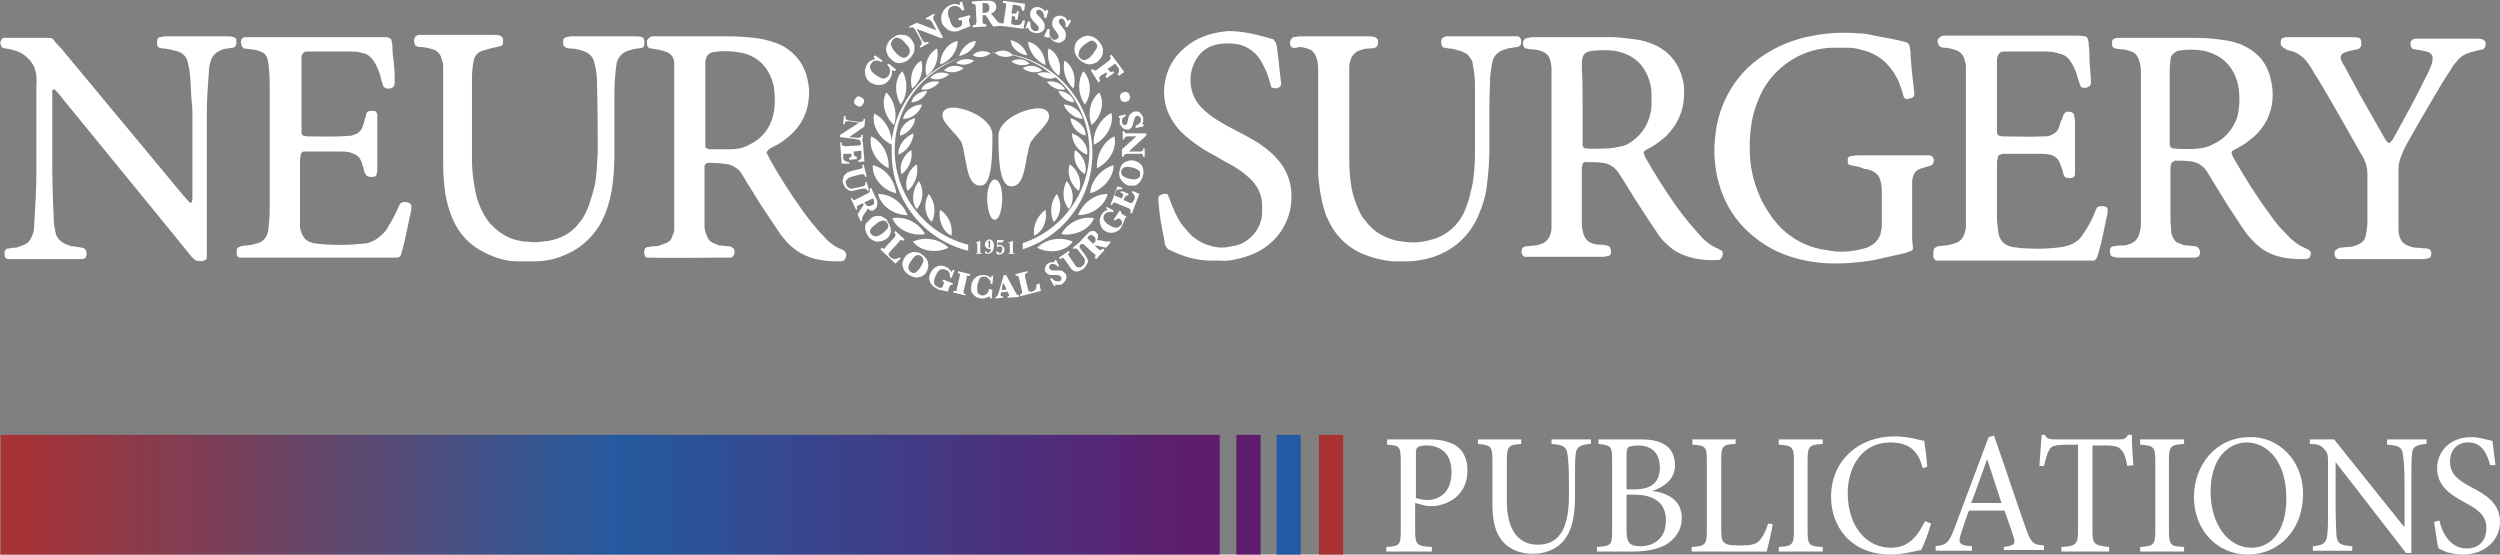 <?xml version="1.0" encoding="utf-8"?>
<!-- Generator: Adobe Illustrator 24.1.2, SVG Export Plug-In . SVG Version: 6.00 Build 0)  -->
<svg version="1.1" id="Layer_1" xmlns="http://www.w3.org/2000/svg" xmlns:xlink="http://www.w3.org/1999/xlink" x="0px" y="0px"
	 viewBox="0 0 330 73.2" style="enable-background:new 0 0 330 73.2;" xml:space="preserve">
<rect x="0" y="0" width="330" height="73.2" fill="#808080" stroke="none"/>
<style type="text/css">
	.st0{fill:#FFFFFF;}
	.st1{fill:#AA3132;}
	.st2{fill:#225AA4;}
	.st3{fill:#5F1C6C;}
	.st4{fill:url(#SVGID_1_);}
</style>
<path class="st0" d="M101.2,20.2c0.1,0.2,0.3,0.5,0.4,0.8c1.3,2.3,2.7,4.5,4.2,6.6c0.7,1,1.4,1.9,2.2,2.8c0.3,0.4,0.7,0.7,1,1.1
	c0.5,0.5,1.1,1,1.8,1.3c0.3,0.1,0.6,0.2,0.8,0.5c0.2,0.4,0.1,0.7-0.2,1.1c-0.1,0-0.3,0.1-0.4,0.1c-0.7,0-1.4,0-2.1-0.1
	c-1.9-0.2-3.5-0.9-4.9-2.3c-0.4-0.5-0.9-1-1.2-1.5c-0.8-1.2-1.6-2.4-2.4-3.6c-0.6-1-1.2-1.9-1.8-2.9c-0.2-0.3-0.4-0.7-0.6-1
	c-0.4-0.7-0.9-1.1-1.8-1.4c-0.7-0.1-1.5-0.2-2.3-0.2c-0.1,0-0.3,0-0.4,0c-0.2,0-0.4,0.1-0.5,0.4c0,0.2,0,0.4,0,0.7
	c0,2.2,0,4.3,0,6.5c0,0.2,0,0.5,0,0.7c0,0.5,0.1,0.9,0.3,1.3c0.1,0.4,0.4,0.8,0.9,1c0.2,0.1,0.5,0.2,0.7,0.3c0.4,0,0.9,0.1,1.3,0.1
	c0.1,0,0.3,0.1,0.4,0.1c0.1,0.1,0.2,0.2,0.3,0.3c0.1,0.3,0.1,0.6-0.1,0.9c-0.1,0.1-0.2,0.1-0.2,0.2c-0.4,0-0.9,0-1.3,0
	c-3.3,0-6.5,0.1-9.8,0c0,0-0.1,0-0.2,0c-0.3-0.3-0.3-0.7-0.2-1.1c0-0.1,0.1-0.2,0.2-0.2c0.1-0.1,0.2-0.1,0.3-0.1
	c0.2,0,0.4-0.1,0.6-0.1c0.3,0,0.6,0,0.9-0.1c0.2-0.1,0.5-0.2,0.8-0.3c0.4-0.2,0.7-0.4,0.8-0.8c0.1-0.3,0.3-0.6,0.3-1
	c0-0.3,0-0.6,0-0.9c0-0.5,0-1.1,0-1.6c0-5.6,0-11.2,0-16.7c0-0.8,0-1.6,0-2.4c0-0.4,0-0.7-0.1-0.9c-0.1-0.4-0.4-0.7-0.8-0.9
	c-0.7-0.3-1.5-0.4-2.2-0.5c-0.3,0-0.5-0.3-0.5-0.6c0-0.1,0-0.2,0-0.3c0-0.1,0-0.2,0.1-0.3c0.1-0.1,0.2-0.2,0.3-0.3
	c0.1,0,0.2-0.1,0.3-0.1c0.4,0,0.8,0,1.2,0c3,0,5.9,0,8.9,0c1.4,0,2.8,0.1,4.1,0.3c1.1,0.2,2.1,0.5,3.1,1c1.7,1,2.8,2.5,3.2,4.4
	c0.1,0.5,0.2,1.1,0.2,1.6c0,2.5-0.9,4.5-2.9,6.1c-0.6,0.5-1.2,0.9-1.9,1.2c-0.2,0.1-0.4,0.2-0.6,0.4S101.2,20.1,101.2,20.2z
	 M93.3,19.6c0.1,0,0.2,0.1,0.3,0.1c1,0,2,0,3,0c0.8,0,1.6-0.2,2.3-0.6c1.9-0.9,3-2.5,3.3-4.6c0.1-0.8,0.1-1.7,0-2.5
	c0-0.6-0.2-1.2-0.4-1.7c-0.8-2-2.3-3.1-4.3-3.4c-1.2-0.2-2.4-0.2-3.5,0c-0.6,0.2-0.8,0.6-0.9,1.2c0,0.4,0,0.8,0,1.2
	c0,3.1,0,6.1,0,9.2c0,0.3,0,0.7,0,1C93.2,19.4,93.2,19.5,93.3,19.6z"/>
<path class="st0" d="M208.9,21.6c0,0.2-0.1,0.4-0.1,0.7c0,2.3,0,4.5,0,6.8c0,0.4,0,0.9,0.1,1.3c0.1,0.6,0.3,1.1,0.8,1.5
	c0.5,0.3,1,0.4,1.6,0.4c0.2,0,0.5,0,0.7,0.1c0.2,0,0.4,0.1,0.5,0.2c0.2,0.5,0.2,0.5,0.1,1c-0.1,0.1-0.2,0.1-0.3,0.2
	c-0.2,0-0.5,0.1-0.7,0.1c-3.4,0-6.8,0-10.2,0c-0.1,0-0.2,0-0.3-0.1c-0.3-0.3-0.3-0.6-0.2-0.9c0-0.2,0.2-0.3,0.3-0.3
	c0.1-0.1,0.3-0.1,0.4-0.1c0.3,0,0.7-0.1,1-0.1c0.4,0,0.8-0.2,1.1-0.3c0.4-0.2,0.6-0.5,0.8-0.8c0.2-0.4,0.3-0.8,0.3-1.3s0-1,0-1.5
	c0-6,0-12,0-18.1c0-0.4,0-0.9,0-1.3c0-0.4-0.1-0.9-0.2-1.3c-0.2-0.5-0.5-0.8-1-1s-1-0.3-1.6-0.3c-0.2,0-0.4-0.1-0.6-0.1
	c-0.1,0-0.2-0.2-0.3-0.3c-0.1-0.3-0.1-0.6,0.1-0.9c0.1-0.1,0.2-0.1,0.4-0.2c0.2,0,0.5-0.1,0.7-0.1c3.5,0,6.9,0,10.4,0
	c1.1,0,2.2,0.2,3.2,0.3c0.9,0.1,1.8,0.4,2.7,0.8c1.8,0.9,3,2.4,3.5,4.4c0.2,0.6,0.2,1.3,0.2,1.9c0,2.2-0.8,4.1-2.4,5.7
	c-0.6,0.5-1.2,1-1.9,1.4c-0.3,0.2-0.7,0.3-1,0.6c0,0.1-0.1,0.2,0,0.3c0.1,0.2,0.1,0.4,0.2,0.5c1.3,2.3,2.7,4.5,4.2,6.6
	c0.8,1.1,1.6,2.1,2.5,3.1c0.3,0.3,0.5,0.6,0.8,0.9c0.5,0.5,1.1,1,1.8,1.3c0.3,0.1,0.5,0.3,0.8,0.4c0.2,0.4,0.1,0.7-0.1,1l-0.1,0.1
	l-0.1,0.1c-1.5,0.1-3,0-4.4-0.5c-0.9-0.3-1.8-0.8-2.5-1.5c-0.6-0.5-1.1-1.1-1.5-1.8c-0.9-1.3-1.8-2.7-2.7-4.1
	c-0.6-1-1.2-1.9-1.8-2.9c-0.2-0.3-0.4-0.6-0.6-0.9c-0.5-0.6-1.1-1-1.9-1.1c-0.7-0.1-1.5-0.1-2.2-0.1
	C209.3,21.3,209.1,21.4,208.9,21.6z M208.9,13.5L208.9,13.5c0,1.4,0,2.9,0,4.3c0,0.3,0,0.6,0,0.9c0,0.1,0,0.3,0,0.4
	c0,0.3,0.2,0.5,0.5,0.5c0.9,0.1,1.8,0,2.7,0c0.7,0,1.4-0.2,2-0.3c0.5-0.1,1-0.4,1.4-0.7c1.5-1.1,2.3-2.6,2.5-4.5c0-0.6,0-1.2,0-1.8
	c0-0.7-0.2-1.4-0.4-2c-0.8-2.1-2.3-3.2-4.5-3.6c-0.9-0.1-1.9-0.1-2.8,0c-0.2,0-0.4,0.1-0.6,0.1c-0.4,0.1-0.7,0.4-0.8,0.8
	s-0.1,0.9-0.1,1.3C208.9,10.5,208.9,12,208.9,13.5z"/>
<path class="st0" d="M286.6,21.6c-0.1,0.3-0.1,0.6-0.1,0.8c0,1.6,0,3.3,0,4.9c0,0.6,0,1.2,0,1.8c0,0.5,0.1,1,0.1,1.5
	c0,0.2,0.1,0.5,0.2,0.7c0.2,0.4,0.4,0.7,0.8,0.8c0.3,0.1,0.6,0.3,1,0.3s0.8,0.1,1.2,0.1c0.4,0.1,0.6,0.4,0.6,0.9
	c0,0.1,0,0.2-0.1,0.3c0,0.1-0.1,0.2-0.2,0.2s-0.2,0.1-0.3,0.1c-0.2,0-0.4,0-0.6,0c-3.2,0-6.3,0-9.5,0c-0.2,0-0.5,0-0.7-0.1
	c-0.1,0-0.3-0.1-0.4-0.2c0-0.2-0.1-0.3-0.1-0.5c0-0.5,0.2-0.7,0.6-0.7c0.4-0.1,0.8-0.1,1.2-0.1c0.4,0,0.8-0.2,1.1-0.3
	c0.4-0.2,0.7-0.5,0.9-1c0.2-0.5,0.3-1,0.3-1.6c0-0.4,0-0.9,0-1.3c0-5.9,0-11.8,0-17.6c0-0.4,0-0.8,0-1.2c0-0.5-0.1-1.1-0.3-1.6
	c-0.2-0.5-0.5-0.9-1-1c-0.5-0.2-0.9-0.3-1.4-0.3c-0.2,0-0.5-0.1-0.7-0.1s-0.3-0.2-0.4-0.4c0-0.2,0-0.4,0-0.6s0.2-0.2,0.3-0.3
	c0.1,0,0.2-0.1,0.3-0.1c0.3,0,0.6,0,0.9,0c3.2,0,6.4,0,9.6,0c1.2,0,2.5,0.1,3.7,0.3c0.8,0.1,1.5,0.3,2.3,0.6c2,0.9,3.3,2.3,3.8,4.4
	c0.5,1.9,0.4,3.8-0.5,5.6c-0.5,0.9-1.1,1.7-2,2.4c-0.5,0.4-1,0.8-1.6,1.1c-0.3,0.2-0.6,0.3-0.9,0.5c-0.1,0.1-0.2,0.3-0.1,0.4
	c0.1,0.2,0.1,0.4,0.2,0.5c1.5,2.6,3.1,5.2,4.9,7.6c0.6,0.9,1.3,1.7,2.1,2.5c0.7,0.8,1.6,1.5,2.6,1.9c0.1,0.1,0.3,0.1,0.4,0.2
	c0.1,0.1,0.1,0.2,0.2,0.2c0.1,0.2,0,0.5-0.1,0.7c0,0.1-0.1,0.2-0.2,0.2s-0.2,0.1-0.3,0.1c-1.1,0-2.3,0-3.4-0.3
	c-1.3-0.3-2.4-0.9-3.3-1.8c-0.5-0.5-1-1-1.4-1.6c-0.7-1-1.3-2-2-3c-0.8-1.3-1.6-2.6-2.4-3.9c-0.2-0.3-0.4-0.7-0.6-1
	c-0.5-0.7-1.2-1.2-2.1-1.3c-0.7-0.1-1.4-0.1-2.1-0.1C286.9,21.3,286.7,21.4,286.6,21.6z M286.6,7.4c0,0.1-0.1,0.3-0.1,0.5
	c0,0.4-0.1,0.8-0.1,1.2c0,3.1,0,6.2,0,9.3c0,0.1,0,0.3,0,0.4s0,0.2,0,0.3c0,0.2,0.2,0.5,0.5,0.5c1.1,0.1,2.3,0.1,3.4,0
	c0.6-0.1,1.2-0.2,1.7-0.5c1.6-0.7,2.7-1.9,3.3-3.6c0.4-1.3,0.4-3.6,0-4.8c-0.7-2.2-2.2-3.5-4.4-4c-1.1-0.2-2.3-0.2-3.4,0
	C287.2,6.8,286.9,7,286.6,7.4z"/>
<path class="st0" d="M4.5,8.8C4.3,8.4,4,8,3.7,7.7c-0.5-0.5-1-0.8-1.6-1C1.6,6.6,1.2,6.4,0.7,6.4c-0.1,0-0.3-0.1-0.4-0.1
	C-0.1,5.7,0,5.4,0.4,5h0.1c0.1,0,0.2,0,0.3,0c1.7,0,3.4,0,5,0C6,5,6.3,5,6.4,5C6.8,5,7,5.1,7.1,5.3C7.4,5.7,7.7,6,8,6.3
	c5.4,6.5,10.8,13,16.2,19.5c0.3,0.3,0.5,0.6,0.8,0.9c0.1,0.1,0.2,0.1,0.3,0c0.1-0.2,0.1-0.5,0.1-0.7c0-3.6,0-7.1,0-10.7
	c0-0.6,0-1.3-0.1-1.9c-0.1-1.1-0.1-2.2-0.2-3.3c-0.1-1-0.1-1-0.4-2.2c-0.3-0.7-0.9-1.1-1.6-1.2c-0.5-0.1-1-0.3-1.6-0.3
	c-0.2,0-0.4-0.1-0.5-0.1c-0.1-0.1-0.2-0.2-0.2-0.2c-0.1-0.3-0.1-0.7,0-1C20.9,5,21,4.9,21.1,4.9c0.2,0,0.5-0.1,0.7-0.1
	c2.8,0,5.5,0,8.3,0c0.2,0,0.5,0,0.7,0.1c0.2,0,0.4,0.2,0.4,0.4c0,0.1,0,0.3,0,0.4c0,0.3-0.2,0.6-0.5,0.6c-0.6,0.1-1.2,0.1-1.7,0.4
	c-0.6,0.3-1,0.7-1.2,1.4c-0.1,0.3-0.2,0.7-0.2,1c-0.1,1.8-0.3,3.6-0.3,5.5c0,6,0,12,0,17.9c0,0.5,0,1,0,1.5c0,0.2-0.2,0.4-0.4,0.4
	c-0.3,0.1-0.7,0.1-1,0c-0.2-0.1-0.4-0.3-0.6-0.5c-0.9-1.1-1.7-2.1-2.6-3.2c-4.9-6-9.8-12-14.7-18c-0.2-0.3-0.5-0.6-0.8-0.9H7.1
	c-0.1,0-0.2,0.1-0.2,0.2c0,0.2,0,0.4,0,0.6c0,3.2,0,6.3,0,9.5c0,2.3,0.1,4.6,0.2,7c0,0.7,0.2,1.4,0.3,1.9c0.4,0.9,1.1,1.2,2,1.5
	c0.4,0,0.9,0.1,1.4,0.2c0.2,0,0.4,0.1,0.5,0.3s0.2,0.5,0.1,0.7c0,0.2-0.2,0.5-0.5,0.5c-0.2,0-0.4,0-0.6,0c-2.9,0-5.7,0-8.6,0
	c-0.2,0-0.5,0-0.7,0c-0.1-0.1-0.2-0.1-0.3-0.2c-0.1-0.2-0.1-0.5-0.1-0.7s0.2-0.5,0.5-0.5c0.2,0,0.5-0.1,0.7-0.1s0.4,0,0.6-0.1
	c0.3-0.1,0.5-0.2,0.8-0.3c0.5-0.2,0.8-0.6,1-1.1c0.2-0.4,0.3-0.8,0.3-1.3c0.1-2.2,0.3-4.4,0.3-6.7c0-3.6,0-7.2,0-10.8
	c0-0.3,0-0.7,0-1C4.9,10.3,4.8,9.6,4.5,8.8z"/>
<path class="st0" d="M244.2,21.8c-0.2-0.1-0.3-0.2-0.3-0.4c0-0.1,0-0.3,0-0.4c0-0.2,0.2-0.4,0.4-0.4c0.3,0,0.6-0.1,0.9-0.1
	c1.9,0,3.8,0,5.6,0c1.1,0,2.3,0,3.4,0c0.3,0,0.6,0,0.8,0.1c0.4,0.4,0.3,0.7,0.1,1.1c-0.2,0.2-0.4,0.2-0.7,0.3
	c-0.3,0.1-0.7,0.2-1,0.3c-0.5,0.2-0.8,0.6-0.9,1.1c-0.1,0.3-0.1,0.6-0.1,0.9c0,2.1,0,4.2,0,6.4c0,0.6,0,1.2,0.1,1.8
	c0,0.1,0,0.3,0,0.4c-0.1,0.1-0.1,0.2-0.2,0.2c-0.3,0.1-0.6,0.2-0.8,0.3c-1.3,0.3-2.7,0.6-4,0.9c-2.2,0.4-4.8,0.6-7.1,0.4
	c-3.2-0.3-6.2-1.3-8.7-3.3c-2.8-2.2-4.4-5-5.1-8.4c-0.3-1.6-0.4-3.2-0.2-4.9c0.2-2.3,0.9-4.4,2.1-6.4c1.3-2.1,3-3.7,5.1-4.9
	c1.5-0.9,3.1-1.5,4.8-1.9c2.2-0.5,4.5-0.7,6.8-0.5c0.7,0,1.5,0.1,2.2,0.3c1.5,0.3,2.9,0.5,4.3,0.9c0.3,0.2,0.4,0.4,0.4,0.7
	c0.1,0.4,0.1,0.8,0.1,1.2c0.1,0.7,0.1,1.5,0.2,2.2c0.1,0.9,0.2,1.8,0.3,2.7c0,0.2-0.1,0.4-0.3,0.5s-0.4,0.1-0.6,0.2
	c-0.2,0-0.4-0.1-0.5-0.3c-0.1-0.3-0.2-0.7-0.3-1c-0.2-0.5-0.3-1-0.6-1.5c-1-1.9-2.5-3.2-4.6-3.7c-0.6-0.2-1.3-0.3-1.9-0.3
	c-0.7,0-1.4,0-2.1,0c-3.5,0.1-7,2-9,5.4c-0.6,1.1-1.1,2.3-1.4,3.6c-0.4,1.7-0.5,3.5-0.4,5.3c0.1,2.1,0.7,4.1,1.6,6
	c0.7,1.3,1.5,2.5,2.6,3.6c1.5,1.4,3.2,2.3,5.2,2.7c0.6,0.1,1.3,0.2,1.9,0.3c1.4,0.1,2.8-0.1,4.1-0.5c0.3-0.1,0.6-0.3,0.9-0.5
	c0.4-0.3,0.7-0.7,0.9-1.2c0.1-0.4,0.2-0.9,0.2-1.3c0-1.5,0-3.1,0-4.6c0-0.5-0.1-1.1-0.3-1.6c-0.1-0.3-0.4-0.6-0.7-0.8
	c-0.4-0.2-0.8-0.4-1.3-0.4C245.5,22,244.8,21.9,244.2,21.8z"/>
<path class="st0" d="M63.4,6.8C63,7,62.8,7.3,62.6,7.7c-0.2,0.8-0.3,1.7-0.3,2.6c0,3.6,0,7.2,0,10.8c0,1.5,0.2,3,0.5,4.4
	c0.2,0.9,0.5,1.7,0.9,2.5c0.4,0.8,0.9,1.5,1.6,2.1c1,0.9,2.1,1.5,3.4,1.7c0.3,0.1,0.6,0.1,0.9,0.1c0.6,0.1,1.3,0.1,1.9,0
	c0.3,0,0.6-0.1,0.9-0.1c1.6-0.3,3-1,4-2.3c0.6-0.7,1-1.5,1.3-2.3c0.3-0.9,0.6-1.8,0.8-2.7c0.3-1.5,0.3-2.9,0.4-4.4
	c0-3.1,0-6.1-0.1-9.2c0-0.9-0.1-1.9-0.4-2.8c0-0.1-0.1-0.2-0.1-0.3c-0.3-0.6-0.8-0.9-1.4-1.1s-1.1-0.3-1.7-0.3
	c-0.2,0-0.4-0.1-0.5-0.1c-0.1-0.1-0.2-0.2-0.3-0.2c-0.1-0.3-0.1-0.7,0-1C74.5,5,74.6,5,74.7,4.9c0.2,0,0.5-0.1,0.7-0.1
	c2.9,0,5.7,0,8.6,0c0.2,0,0.5,0,0.7,0.1C84.8,4.9,85,5,85,5.2c0.1,0.3,0.1,0.6,0,0.9c0,0.1-0.1,0.1-0.2,0.2c-0.2,0-0.4,0.1-0.5,0.1
	c-0.5,0-1,0.2-1.4,0.3c-0.6,0.2-1.1,0.6-1.4,1.3c0,0.1-0.1,0.2-0.1,0.3c-0.2,1.3-0.3,2.7-0.3,4.1c0,2,0,3.9,0,5.9c0,0.7,0,1.4,0,2.1
	c0,1.5-0.1,3-0.3,4.4c-0.3,1.8-0.8,3.5-1.7,5c-1.1,1.7-2.5,3-4.4,3.8c-1.3,0.6-2.7,0.9-4.2,0.9c-0.7,0-1.4,0-2.1,0
	c-1.5,0-2.9-0.4-4.3-1.1c-2.1-1-3.5-2.5-4.4-4.6c-0.4-1-0.7-2-0.9-3.1c-0.2-1.4-0.3-2.7-0.3-4.1c0-3.7,0-7.3,0-11c0-0.6,0-1.3,0-1.9
	c0-0.3-0.1-0.6-0.2-0.9c-0.1-0.5-0.4-0.9-0.9-1.2c-0.6-0.2-1.3-0.4-2-0.4c-0.1,0-0.3,0-0.4-0.1c-0.1,0-0.2-0.1-0.2-0.2
	c-0.2-0.3-0.2-0.7,0-1c0-0.1,0.1-0.1,0.2-0.2c0.1,0,0.2-0.1,0.3-0.1c0.2,0,0.4,0,0.6,0c3.1,0,6.1,0,9.2,0c0.3,0,0.6,0,0.9,0.1
	c0.1,0,0.4,0.3,0.4,0.4c0,0.2,0,0.4,0,0.6S66.2,6.1,66,6.1c-0.1,0-0.3,0.1-0.4,0.1C64.6,6.4,64,6.6,63.4,6.8z"/>
<path class="st0" d="M48.6,14.7c0.3-0.1,0.7-0.1,1,0c0.1,0.1,0.1,0.2,0.2,0.4c0,0.2,0,0.4,0,0.6c0,2.2,0,4.4,0,6.7
	c0,0.2,0,0.4-0.1,0.6c0,0.2-0.1,0.3-0.3,0.3c-0.3,0.1-0.6,0.1-1-0.1c-0.1-0.1-0.2-0.3-0.3-0.5c-0.1-0.4-0.2-0.8-0.3-1.1
	c-0.2-0.7-0.6-1.2-1.4-1.4C46,20,45.4,20,44.8,20c-1.5,0-3.1,0-4.6,0c-0.1,0-0.2,0-0.3,0.1s-0.1,0.1-0.2,0.2c0,0.3-0.1,0.6-0.1,0.9
	c0,2.5,0,4.9,0,7.4c0,0.4,0,0.8,0,1.2c0,0.2,0,0.4,0.1,0.6c0.2,0.8,0.6,1.4,1.4,1.6c0,0,0.1,0,0.2,0.1c2.3,0.3,4.7,0.3,7.2,0
	c0.1,0,0.3-0.1,0.5-0.2c0.6-0.2,1.1-0.6,1.6-1.1c0.3-0.3,0.5-0.6,0.7-1c0.4-0.6,0.7-1.2,1-1.8c0.2-0.4,0.3-0.7,0.5-1.1
	c0.1-0.1,0.2-0.1,0.3-0.2c0.4-0.1,0.8,0,1.1,0.2c0,0.1,0.1,0.2,0.1,0.3c0,0.3,0,0.6-0.1,0.9c-0.4,1.8-0.7,3.6-1.2,5.3
	c0,0.1-0.1,0.2-0.1,0.3c-0.1,0.2-0.3,0.3-0.5,0.3c-0.1,0-0.3,0-0.4,0c-0.2,0-0.5,0-0.7,0c-6.1,0-12.2,0-18.4,0c-0.4,0-0.8,0-1.2,0
	c-0.2,0-0.3-0.1-0.4-0.2c-0.1-0.3-0.1-0.7,0-1c0.2-0.2,0.3-0.2,0.5-0.3c0.5-0.1,1-0.1,1.5-0.2c0.2-0.1,0.5-0.1,0.7-0.2
	c0.8-0.2,1.2-0.8,1.4-1.6c0.1-0.9,0.2-1.9,0.2-2.8s0-1.9,0-2.8c0-4.3,0-8.7,0-13c0-1.2,0-2.5-0.2-3.7c-0.1-0.6-0.3-1.1-0.8-1.3
	c-0.8-0.4-1.6-0.4-2.4-0.5c-0.1-0.1-0.2-0.2-0.3-0.3c0-0.2-0.1-0.4-0.1-0.5c0-0.4,0.2-0.7,0.6-0.7c0.3,0,0.7,0,1,0
	c5.6,0,11.2,0,16.7,0c0.3,0,0.6,0,0.9,0c0.1,0,0.2,0,0.3,0.1c0.2,0,0.4,0.2,0.4,0.4c0,0.2,0.1,0.5,0.1,0.7c0,0.8,0.1,1.6,0.2,2.4
	c0.1,0.8,0.1,1.7,0.1,2.5c0,0.1-0.1,0.3-0.1,0.4c-0.2,0.2-0.5,0.3-0.7,0.3s-0.4,0-0.7-0.3c-0.1-0.4-0.3-0.9-0.4-1.4
	c-0.2-0.7-0.5-1.4-0.9-2c-0.3-0.4-0.7-0.8-1.1-0.9c-0.6-0.2-1.1-0.3-1.7-0.3c-2,0-4,0-5.9,0h-0.1c-0.4,0-0.6,0.3-0.7,0.6
	c0,0.2,0,0.4,0,0.6c0,3,0,5.9,0,8.9c0,0.2,0,0.4,0,0.6s0.1,0.3,0.2,0.4c0.2,0,0.4,0.1,0.5,0.1c2,0,3.9,0.1,5.9-0.1
	c0.3-0.1,0.6-0.2,0.8-0.3c0.4-0.3,0.6-0.6,0.7-1c0.2-0.4,0.2-0.9,0.4-1.3C48.3,15,48.4,14.8,48.6,14.7z"/>
<path class="st0" d="M255.3,32.8c0.1-0.1,0.3-0.2,0.5-0.3c0.3,0,0.7-0.1,1-0.1c0.4,0,0.9-0.2,1.3-0.3c0.7-0.2,1.1-0.8,1.3-1.5
	c0-0.2,0.1-0.4,0.1-0.6c0-0.5,0-1,0-1.5c0-6.1,0-12.1,0-18.2c0-0.5,0-1,0-1.5c0-0.2,0-0.4-0.1-0.6c-0.1-0.6-0.3-1.1-1-1.5
	c-0.5-0.2-1.2-0.4-1.8-0.4c-0.1,0-0.3,0-0.4-0.1s-0.3-0.1-0.3-0.3c-0.2-0.3-0.2-0.6,0-0.8c0.1-0.1,0.2-0.2,0.3-0.3
	c0.1,0,0.3-0.1,0.4-0.1c0.3,0,0.7,0,1,0c5.4,0,10.8,0,16.1,0c0.5,0,1,0,1.5,0.1c0.2,0,0.4,0.2,0.4,0.4c0,0.1,0.1,0.3,0.1,0.4
	c0,0.5,0.1,1,0.1,1.5c0,1.1,0.1,2.2,0.2,3.3c0,0.2,0,0.4,0,0.6c0,0.1-0.1,0.2-0.1,0.3c-0.2,0.2-0.5,0.3-0.8,0.3
	c-0.1,0-0.3-0.1-0.4-0.1c-0.2-0.4-0.3-0.8-0.4-1.1c-0.2-0.8-0.5-1.6-1-2.3c-0.3-0.5-0.8-0.9-1.4-1c-0.6-0.2-1.1-0.3-1.7-0.3
	c-0.3,0-0.7,0-1,0c-1.4,0-2.8,0-4.1,0c-0.1,0-0.3,0-0.4,0c-0.7,0-1,0.2-1.1,1.1c0,0.3,0,0.6,0,0.9c0,2.6,0,5.1,0,7.7
	c0,0.3,0,0.7,0,1c0,0.1,0.1,0.3,0.2,0.4c0.2,0,0.3,0.1,0.4,0.1c1.9,0,3.8,0.1,5.6,0c0.1,0,0.3,0,0.4,0c0.2,0,0.4-0.1,0.6-0.2
	c0.5-0.2,0.8-0.5,1-1c0.1-0.4,0.2-0.8,0.4-1.1c0.1-0.2,0.1-0.4,0.2-0.6c0.1-0.1,0.2-0.2,0.3-0.3c0.3-0.1,0.6-0.1,0.9,0.1
	c0.1,0.1,0.2,0.2,0.2,0.4s0.1,0.5,0.1,0.7c0,2.1,0,4.1,0,6.2c0,0.3,0,0.6,0,0.9c-0.1,0.1-0.1,0.2-0.2,0.3c-0.4,0.2-0.8,0.1-1.1,0
	c-0.1-0.1-0.1-0.2-0.2-0.3c-0.1-0.4-0.2-0.9-0.4-1.3c-0.1-0.2-0.1-0.4-0.2-0.5c-0.3-0.5-0.7-0.8-1.3-0.9c-0.4-0.1-0.9-0.1-1.3-0.1
	c-1,0-2.1,0-3.1,0c-0.5,0-1.1,0-1.6,0c-0.1,0-0.3,0-0.4,0.1c-0.2,0-0.4,0.2-0.4,0.4c0,0.2-0.1,0.4-0.1,0.6c0,2.4,0,4.8,0,7.3
	c0,0.7,0.1,1.4,0.2,2.1c0.2,1.1,0.9,1.6,1.8,1.8c0.7,0.1,1.5,0.2,2.2,0.2c1.5,0.1,3,0,4.4-0.2c1.1-0.2,2.1-0.6,2.7-1.6
	c0.5-0.7,0.9-1.4,1.3-2.2c0.2-0.5,0.4-1,0.6-1.4c0.4-0.3,0.8-0.2,1.2-0.1c0.1,0.1,0.1,0.1,0.2,0.2c0,0.2,0,0.4,0,0.6
	c-0.4,1.8-0.7,3.6-1.2,5.3c-0.1,0.3-0.2,0.6-0.3,0.8c-0.1,0.1-0.2,0.1-0.3,0.2c-0.1,0-0.2,0-0.3,0c-0.2,0-0.4,0-0.6,0
	c-6.4,0-12.7,0-19.1,0c-0.2,0-0.5,0-0.7,0c-0.3,0-0.5-0.3-0.5-0.6c0-0.1,0-0.2,0-0.3C255.2,32.9,255.3,32.9,255.3,32.8z"/>
<path class="st0" d="M170.6,6.3c-0.4-0.3-0.4-0.7-0.2-1.1c0.1-0.1,0.2-0.2,0.3-0.3c0.3,0,0.6-0.1,0.9-0.1c1.4,0,2.8,0,4.1,0
	c1.6,0,3.3,0,4.9,0c0.3,0,0.6,0,0.9,0.1c0.1,0,0.4,0.3,0.4,0.4c0,0.2,0,0.5-0.1,0.8c-0.1,0-0.2,0.2-0.3,0.2
	c-0.3,0.1-0.6,0.1-0.9,0.1c-0.5,0-0.9,0.2-1.3,0.3c-0.4,0.2-0.7,0.5-0.9,0.9c-0.2,0.4-0.3,0.9-0.3,1.3c0,0.4,0,0.8,0,1.2
	c0,3.7,0,7.3,0,11c0,1.2,0.1,2.5,0.3,3.7c0.2,1,0.5,1.9,0.9,2.8c0.2,0.5,0.5,1.1,0.9,1.5c1.1,1.5,2.5,2.3,4.3,2.7
	c0.7,0.1,1.4,0.2,2.1,0.2c0.9,0,1.9-0.2,2.8-0.5c1.2-0.4,2.2-1.1,3-2.1c0.6-0.7,1-1.6,1.3-2.5s0.5-1.8,0.7-2.7
	c0.2-1.3,0.3-2.6,0.3-4c0-3,0-5.9,0-8.9c0-0.9-0.1-1.9-0.3-2.8c0-0.3-0.1-0.6-0.3-0.8c-0.2-0.3-0.4-0.6-0.7-0.7
	c-0.2-0.1-0.4-0.2-0.7-0.3c-0.5-0.1-0.9-0.3-1.4-0.3c-0.2,0-0.5-0.1-0.7-0.1c-0.2-0.1-0.3-0.2-0.3-0.4c-0.1-0.3-0.1-0.6,0.1-0.9
	c0.1,0,0.2-0.1,0.4-0.2c0.2,0,0.5,0,0.7,0c2.7,0,5.4,0,8.1,0c0.2,0,0.5,0,0.7,0c0.3,0,0.5,0.3,0.5,0.6c0,0.1,0,0.2,0,0.3
	c0,0.2-0.3,0.5-0.5,0.5c-0.5,0.1-1.1,0.1-1.6,0.3c-0.7,0.2-1.3,0.6-1.6,1.3c-0.2,0.7-0.3,1.5-0.4,2.3c0,1.2-0.1,2.4-0.1,3.6
	c0,2,0,4,0,5.9c0,1.5-0.1,3.1-0.3,4.6c-0.1,1.2-0.4,2.3-0.8,3.4c-0.2,0.4-0.3,0.8-0.5,1.2c-1.3,2.7-3.5,4.5-6.4,5.3
	c-0.9,0.2-1.8,0.4-2.8,0.4c-0.6,0-1.2,0-1.8,0c-1.5-0.1-3-0.5-4.4-1.1c-1.9-0.9-3.4-2.4-4.3-4.4c-0.3-0.6-0.5-1.3-0.7-2
	c-0.3-1.3-0.5-2.6-0.6-4c0-0.7,0-1.4,0-2.1c0-3.4,0-6.7,0-10.1c0-0.6,0-1.2,0-1.8c0-0.5-0.1-1.1-0.3-1.6c-0.2-0.4-0.5-0.8-0.9-0.9
	c-0.5-0.2-0.9-0.3-1.4-0.3C171.1,6.4,170.9,6.3,170.6,6.3z"/>
<path class="st0" d="M301.3,6.2C301,6,301,5.6,301.1,5.3c0-0.2,0.2-0.3,0.3-0.3c0.1,0,0.2-0.1,0.3-0.1c0.3,0,0.7,0,1,0
	c2.5,0,4.9,0,7.4,0c0.4,0,0.9,0,1.3,0.1c0.1,0.1,0.2,0.1,0.2,0.2c0.1,0.2,0.1,0.4,0.1,0.6c0,0.4-0.2,0.6-0.5,0.7
	c-0.5,0.1-1.1,0.2-1.6,0.4c-0.1,0-0.3,0.1-0.4,0.2c-0.2,0.1-0.3,0.5-0.2,0.7c0.1,0.3,0.2,0.6,0.4,0.8c0.7,1.3,1.4,2.6,2.1,3.9
	c1.1,1.9,2.2,3.9,3.3,5.8c0.1,0.2,0.2,0.3,0.4,0.5c0.1,0.1,0.2,0.1,0.3,0c0.1-0.1,0.3-0.3,0.4-0.5c1.5-2.7,3-5.4,4.4-8.3
	c0.3-0.5,0.5-1.1,0.7-1.6c0.1-0.3,0.1-0.5,0.1-1c-0.1-0.2-0.3-0.4-0.5-0.5c-0.6-0.2-1.2-0.3-1.9-0.4c-0.3,0-0.5-0.3-0.5-0.6
	c0-0.1,0-0.3,0-0.4c0,0,0-0.1,0.1-0.1c0.1-0.1,0.1-0.1,0.2-0.2c0.1,0,0.2-0.1,0.3-0.1c0.3,0,0.6,0,0.9,0c2.3,0,4.6,0,7,0
	c0.3,0,0.7,0,1,0.1c0.1,0,0.4,0.3,0.4,0.4c0,0.2,0,0.5-0.1,0.7c-0.1,0-0.1,0.1-0.2,0.2c-0.6,0.1-1.2,0.3-1.7,0.4
	c-0.7,0.2-1.4,0.6-1.8,1.2c-0.3,0.3-0.6,0.7-0.8,1.1c-0.4,0.6-0.8,1.2-1.1,1.7c-1.6,2.7-3.2,5.4-4.7,8.1c-0.3,0.5-0.5,1-0.7,1.5
	s-0.4,1.1-0.4,1.7c0,2.6,0,5.1,0,7.7c0,0.5,0,1,0.2,1.5s0.5,0.8,1,1c0.4,0.2,0.8,0.3,1.3,0.3c0.4,0,0.8,0.1,1.2,0.1
	c0.2,0,0.4,0.1,0.5,0.2c0.1,0.2,0.2,0.5,0.1,0.7c0,0.2-0.2,0.4-0.4,0.4c-0.1,0-0.2,0-0.3,0.1c-0.3,0-0.7,0-1,0c-3.1,0-6.2,0-9.3,0
	c-0.4,0-0.8,0-1.2,0c-0.1,0-0.3-0.1-0.4-0.2c-0.2-0.4-0.2-0.7,0-1c0.2-0.1,0.3-0.2,0.5-0.3c0.4,0,0.8-0.1,1.2-0.1
	c0.3,0,0.7-0.1,1-0.2c0.5-0.2,1-0.5,1.2-1c0.2-0.8,0.3-1.5,0.3-2.3c0-2,0-4,0-6.1c0-0.8-0.2-1.5-0.5-2.1c-0.1-0.2-0.2-0.4-0.4-0.7
	c-1.9-3.3-3.7-6.6-5.7-9.9c-0.3-0.4-0.5-0.8-0.8-1.3c-0.1-0.2-0.3-0.4-0.4-0.6c-0.7-1-1.6-1.6-2.8-1.8
	C301.7,6.4,301.5,6.4,301.3,6.2z"/>
<path class="st0" d="M168.1,5.2c0.1,0.2,0.2,0.3,0.3,0.4c0.1,0.3,0.2,0.7,0.2,1c0.2,1.4,0.3,2.8,0.5,4.3c0,0.1,0,0.2,0,0.3
	c-0.1,0.1-0.1,0.3-0.2,0.3c-0.3,0.2-0.6,0.2-0.9,0.1c-0.1,0-0.2-0.1-0.2-0.2c-0.1-0.1-0.1-0.2-0.1-0.3c-0.1-0.3-0.2-0.6-0.3-1
	c-0.2-0.6-0.5-1.2-0.8-1.8c-0.3-0.5-0.6-1-1.1-1.4c-0.7-0.6-1.5-1-2.4-1.1c-0.7-0.1-1.4-0.1-2.1,0c-1.4,0.2-2.5,0.9-3.2,2.2
	c-1.1,2-0.8,4.6,0.8,6.2c0.6,0.6,1.2,1.1,2,1.6c0.8,0.5,1.5,0.9,2.3,1.3c0.6,0.3,1.1,0.6,1.7,0.9c0.7,0.4,1.5,0.8,2.1,1.3
	c0.7,0.5,1.3,1,1.9,1.7c1,1.1,1.6,2.4,1.8,3.8c0.3,2.4-0.3,4.6-1.9,6.5c-1.3,1.5-2.9,2.3-4.8,2.8c-0.9,0.2-1.7,0.4-2.6,0.3
	c-0.4,0-0.8,0-1.2,0c-1.9,0-3.6-0.5-5.3-1.3c-0.1-0.1-0.3-0.1-0.4-0.2c-0.1-0.1-0.1-0.1-0.2-0.2c-0.2-0.3-0.3-0.6-0.3-1
	c-0.4-1.8-0.7-3.6-0.8-5.4c0-0.2,0-0.4,0.2-0.5c0.3-0.2,0.5-0.2,0.8-0.2c0.2,0,0.3,0.1,0.3,0.2c0.1,0.3,0.2,0.5,0.3,0.8
	c0.4,1,0.8,2,1.4,2.9c0.4,0.5,0.8,1,1.3,1.5c0.6,0.6,1.3,1,2.1,1.3c0.9,0.3,1.8,0.5,2.8,0.3c0.6-0.1,1.2-0.2,1.7-0.4
	c1-0.5,1.8-1.2,2.3-2.2c0.3-0.6,0.5-1.2,0.5-1.9c0-0.3,0-0.7,0-1c0-1.1-0.4-2.1-1.1-3c-0.4-0.5-0.9-0.9-1.4-1.3
	c-0.6-0.4-1.1-0.8-1.7-1.1c-0.8-0.4-1.6-0.9-2.3-1.3c-0.8-0.4-1.6-0.9-2.4-1.5c-0.7-0.5-1.3-1-1.9-1.6c-1-1.1-1.7-2.3-2-3.7
	c-0.2-1-0.2-2,0-2.9c0.5-2.6,2.1-4.4,4.4-5.6c1.3-0.6,2.6-0.9,4-1C164.1,4.1,166.1,4.6,168.1,5.2z"/>
<g>
	<path class="st0" d="M117.3,8.4l1,0.8l-0.2,0.2c-0.1-0.1-0.2-0.1-0.4-0.1c0.1,0.4,0,0.8-0.3,1.2s-0.7,0.7-1.2,0.7
		c-0.5,0.1-0.9-0.1-1.3-0.3c-0.4-0.3-0.6-0.6-0.7-1.1s0-0.9,0.3-1.4c0.2-0.3,0.6-0.5,1-0.6c0-0.1-0.1-0.2-0.2-0.3l0.2-0.2l1,0.7
		l-0.2,0.2C116.1,8,115.8,8,115.6,8c-0.3,0-0.5,0.2-0.6,0.4c-0.2,0.2-0.2,0.5-0.1,0.7c0.1,0.3,0.3,0.5,0.7,0.8
		c0.3,0.2,0.5,0.3,0.7,0.4c0.2,0.1,0.4,0.1,0.6,0s0.3-0.2,0.4-0.3c0.1-0.2,0.2-0.4,0.2-0.7s-0.2-0.5-0.4-0.8L117.3,8.4"/>
	<path class="st0" d="M117.4,7.6c-0.2-0.2-0.3-0.5-0.4-0.8s0-0.7,0.1-0.9c0.1-0.3,0.3-0.6,0.6-0.8c0.5-0.4,0.9-0.6,1.4-0.5
		c0.5,0,0.9,0.2,1.2,0.6c0.3,0.4,0.5,0.8,0.4,1.3c0,0.5-0.3,0.9-0.7,1.3c-0.3,0.3-0.6,0.4-1,0.5c-0.3,0.1-0.7,0-0.9-0.1
		C117.8,8,117.6,7.8,117.4,7.6 M118.2,6.9c0.3,0.4,0.7,0.6,0.9,0.7c0.3,0.1,0.5,0,0.7-0.2s0.3-0.4,0.3-0.7c0-0.3-0.2-0.6-0.6-1
		c-0.3-0.4-0.6-0.6-0.9-0.7s-0.5,0-0.7,0.2s-0.3,0.4-0.3,0.7C117.7,6.2,117.8,6.5,118.2,6.9z"/>
	<path class="st0" d="M121,3.8l0.7,1.4c0.1,0.2,0.2,0.3,0.4,0.4c0.1,0,0.2,0,0.4-0.1l0.1,0.2l-1.1,0.6l-0.1-0.2
		c0.1-0.1,0.2-0.1,0.2-0.2s0.1-0.2,0.1-0.2c0-0.1-0.1-0.2-0.1-0.3l-0.8-1.5c-0.2-0.3-0.4-0.4-0.7-0.2L120,3.5l1-0.5l2.6,1L123,2.9
		c-0.2-0.3-0.4-0.4-0.7-0.3l-0.1-0.2l1.1-0.6l0.1,0.2c-0.1,0-0.1,0.1-0.2,0.2c0,0.1-0.1,0.2,0,0.2c0,0.1,0,0.2,0.1,0.3l1.2,2.3h-0.4
		L121,3.8"/>
	<path class="st0" d="M126.6,2.7l-0.1-0.3L128,2l0.1,0.3c-0.1,0.1-0.2,0.1-0.2,0.2c0,0.1,0,0.2,0,0.3l0.2,0.7c-0.1,0-0.1,0-0.1,0
		c-0.2,0-0.4,0.2-0.8,0.3c-0.3,0.1-0.5,0.2-0.7,0.3c-0.5,0.1-1,0.1-1.4-0.2s-0.7-0.6-0.8-1c-0.1-0.5-0.1-0.9,0.2-1.4
		c0.2-0.4,0.6-0.7,1.1-0.9c0.4-0.1,0.8-0.1,1.1,0.1c0-0.1,0-0.2,0-0.4l0.3-0.1l0.3,1.1L127,1.4c-0.3-0.5-0.7-0.7-1.2-0.6
		c-0.3,0.1-0.5,0.2-0.6,0.5s-0.1,0.6,0.1,1.1c0.1,0.4,0.2,0.6,0.3,0.8c0.1,0.2,0.2,0.3,0.4,0.4c0.2,0.1,0.3,0.1,0.5,0
		c0.2,0,0.3-0.1,0.4-0.2c0.1-0.1,0.1-0.3,0.1-0.5V2.8C127,2.7,126.8,2.6,126.6,2.7"/>
	<path class="st0" d="M129.7,2v0.8c0,0.2,0,0.3,0.1,0.3c0.1,0.1,0.2,0.1,0.3,0.1h0.1v0.3l-1.8,0.1V3.3h0.1c0.2,0,0.3,0,0.3-0.1
		s0.1-0.2,0.1-0.3l-0.1-2c0-0.2,0-0.3-0.1-0.3c-0.1-0.1-0.2-0.1-0.3-0.1h-0.1V0.2l1.4-0.1h0.3c0.3,0,0.5,0,0.7,0
		c0.1,0,0.3,0.1,0.4,0.1c0.1,0.1,0.3,0.2,0.3,0.3c0.1,0.1,0.1,0.3,0.1,0.4c0,0.4-0.2,0.7-0.7,0.9c0.1,0.1,0.3,0.3,0.6,0.7
		c0.2,0.3,0.4,0.5,0.5,0.5c0.1,0.1,0.2,0.1,0.3,0.1v0.3l-1.1,0.1c-0.1-0.1-0.3-0.4-0.6-0.9c-0.1-0.2-0.2-0.4-0.3-0.4
		c0-0.2-0.1-0.2-0.2-0.2C130,2,129.9,2,129.7,2 M129.7,1.7c0.3,0,0.5,0,0.6-0.1c0.1,0,0.2-0.1,0.2-0.2c0.1-0.1,0.1-0.2,0.1-0.4
		s-0.1-0.4-0.2-0.5c-0.1-0.1-0.3-0.1-0.6-0.1h-0.1V1.7z"/>
	<path class="st0" d="M133.6,2l-0.1,0.8c0,0.2,0,0.3,0,0.3c0,0.1,0.1,0.1,0.1,0.1c0.1,0,0.2,0.1,0.4,0.1s0.4,0,0.5,0
		s0.2-0.1,0.3-0.2c0.1-0.1,0.2-0.3,0.2-0.4h0.3l-0.2,1.1L132,3.4V3.1h0.1c0.2,0,0.3,0,0.3,0c0.1-0.1,0.1-0.2,0.1-0.3l0.3-2
		c0-0.2,0-0.3,0-0.3c0-0.1-0.1-0.1-0.3-0.1h-0.1V0.1l2.9,0.4l-0.1,0.9h-0.3c0-0.2-0.1-0.3-0.1-0.4s-0.1-0.2-0.2-0.2
		c-0.1,0-0.2-0.1-0.3-0.1l-0.6-0.1l-0.2,1.2h0.3c0.1,0,0.3,0,0.3,0c0.1,0,0.1-0.2,0.1-0.3h0.3l-0.2,1.1H134l0,0c0-0.1,0-0.2,0-0.3
		s-0.1-0.1-0.3-0.2L133.6,2"/>
	<path class="st0" d="M135.3,3.9l0.4-1.1l0.3,0.1c0,0.4,0,0.6,0.1,0.8s0.3,0.3,0.4,0.4c0.1,0,0.3,0,0.4,0c0.1-0.1,0.2-0.1,0.2-0.2
		c0-0.1,0-0.2,0-0.3s-0.1-0.2-0.3-0.4c-0.3-0.3-0.5-0.5-0.6-0.7c-0.1-0.1-0.2-0.3-0.2-0.4c0-0.2,0-0.3,0-0.5
		c0.1-0.3,0.3-0.5,0.5-0.6c0.3-0.1,0.5-0.1,0.8,0s0.5,0.3,0.6,0.5c0,0,0.1-0.1,0.2-0.2l0.3,0.1l-0.3,1l-0.3-0.1c0-0.2,0-0.4-0.1-0.6
		s-0.2-0.3-0.4-0.4c-0.1,0-0.2,0-0.3,0s-0.2,0.1-0.2,0.2s0,0.2,0,0.2c0,0.1,0.1,0.2,0.1,0.2c0.1,0.1,0.2,0.2,0.4,0.4
		s0.3,0.4,0.4,0.5c0.1,0.1,0.1,0.3,0.2,0.4c0,0.2,0,0.3,0,0.5c-0.1,0.3-0.3,0.5-0.6,0.6c-0.3,0.1-0.6,0.1-0.9,0
		c-0.2-0.1-0.3-0.1-0.5-0.3c-0.1-0.1-0.2-0.3-0.3-0.4c-0.1,0.1-0.1,0.1-0.2,0.2L135.3,3.9"/>
	<path class="st0" d="M137.8,4.8l0.5-1l0.3,0.1c-0.1,0.3-0.1,0.6,0,0.8c0.1,0.2,0.2,0.4,0.4,0.5c0.1,0.1,0.2,0.1,0.4,0
		c0.1,0,0.2-0.1,0.3-0.2c0-0.1,0.1-0.2,0-0.3c0-0.1-0.1-0.2-0.2-0.4c-0.3-0.4-0.4-0.6-0.5-0.7c-0.1-0.1-0.1-0.3-0.1-0.5
		s0-0.3,0.1-0.5c0.1-0.3,0.3-0.4,0.6-0.5s0.5,0,0.8,0.1s0.4,0.3,0.5,0.6c0.1,0,0.1-0.1,0.2-0.2l0.3,0.1l-0.5,0.9l-0.3-0.1
		c0.1-0.2,0.1-0.4,0-0.6c-0.1-0.2-0.2-0.3-0.3-0.4c-0.1-0.1-0.2-0.1-0.3,0c-0.1,0-0.2,0.1-0.2,0.2c0,0.1-0.1,0.2,0,0.2
		c0,0.1,0,0.2,0.1,0.3s0.2,0.2,0.4,0.5c0.2,0.2,0.3,0.4,0.3,0.5c0.1,0.1,0.1,0.3,0.1,0.4c0,0.2,0,0.3-0.1,0.5
		c-0.1,0.3-0.4,0.4-0.6,0.5c-0.3,0.1-0.6,0-0.8-0.1s-0.3-0.2-0.4-0.3c-0.1-0.1-0.2-0.3-0.2-0.4c-0.1,0-0.1,0.1-0.2,0.2L137.8,4.8"/>
	<path class="st0" d="M142.3,5.3c0.2-0.2,0.5-0.4,0.8-0.5s0.6-0.1,1,0c0.3,0.1,0.6,0.3,0.8,0.5c0.4,0.4,0.7,0.9,0.7,1.3
		c0,0.5-0.1,0.9-0.5,1.3c-0.3,0.4-0.7,0.5-1.2,0.6c-0.5,0-0.9-0.2-1.4-0.6c-0.3-0.3-0.5-0.6-0.6-0.9s-0.1-0.7,0-1
		C141.9,5.8,142.1,5.5,142.3,5.3 M143,6c-0.4,0.4-0.6,0.7-0.6,1c-0.1,0.3,0,0.5,0.2,0.7s0.4,0.3,0.7,0.2c0.3-0.1,0.6-0.3,0.9-0.7
		c0.3-0.4,0.5-0.7,0.6-0.9c0.1-0.3,0-0.5-0.2-0.7s-0.4-0.3-0.7-0.2C143.7,5.5,143.4,5.7,143,6z"/>
	<path class="st0" d="M146.1,9.5l-0.8,0.5c-0.1,0.1-0.2,0.2-0.2,0.3s0,0.2,0.1,0.3v0.1l-0.2,0.2l-1-1.6l0.2-0.2l0,0
		c0.1,0.1,0.2,0.2,0.3,0.2s0.2,0,0.3-0.1l1.6-1.2c0.1-0.1,0.2-0.2,0.2-0.3c0-0.1,0-0.2-0.1-0.3l0,0l0.2-0.2l1.7,2.3l-0.7,0.5
		l-0.2-0.2c0.1-0.1,0.2-0.2,0.2-0.4c0-0.1,0-0.2,0-0.3s-0.1-0.2-0.2-0.3l-0.3-0.4l-1,0.7l0.2,0.2c0.1,0.1,0.1,0.2,0.2,0.2
		c0.1,0,0.2,0,0.3-0.1l0.2,0.2l-1,0.7l-0.2-0.2c0.1-0.1,0.2-0.2,0.2-0.3s0-0.2-0.1-0.3L146.1,9.5"/>
	<path class="st0" d="M114,13.6c-0.1,0.2-0.2,0.3-0.3,0.4c-0.2,0.1-0.3,0.1-0.5,0s-0.3-0.2-0.4-0.3c-0.1-0.2-0.1-0.3,0-0.5
		s0.2-0.3,0.3-0.4c0.2-0.1,0.3-0.1,0.5,0s0.3,0.2,0.4,0.3C114.1,13.2,114.1,13.4,114,13.6"/>
	<path class="st0" d="M113.4,16.2L112,16c-0.2,0-0.4,0-0.4,0.1c-0.1,0.1-0.1,0.2-0.1,0.3h-0.2l0.1-1.1h0.2c0,0.1,0,0.2,0,0.3
		s0.1,0.1,0.1,0.2c0.1,0,0.2,0,0.3,0.1l1.5,0.2c0.3,0,0.5-0.1,0.5-0.4h0.2l-0.1,1l-2,1.4l1.1,0.1c0.3,0,0.5-0.1,0.5-0.4h0.2
		l-0.1,1.1h-0.2c0-0.1,0-0.1,0-0.2s-0.1-0.1-0.1-0.2c-0.1,0-0.2-0.1-0.3-0.1l-2.3-0.3v-0.3L113.4,16.2"/>
	<path class="st0" d="M112.4,20.3h-0.7c-0.1,0-0.2,0-0.3,0l-0.1,0.1c0,0.1,0,0.2,0,0.3c0,0.2,0,0.3,0.1,0.4s0.1,0.2,0.3,0.2
		c0.1,0.1,0.3,0.1,0.4,0.1v0.2h-1l-0.2-2.8h0.2v0.1c0,0.2,0,0.2,0.1,0.3c0.1,0,0.2,0.1,0.3,0.1l1.8-0.1c0.1,0,0.2,0,0.3-0.1
		c0.1-0.1,0.1-0.1,0.1-0.3v-0.1h0.2l0.2,2.6l-0.8,0.1v-0.2c0.1-0.1,0.2-0.1,0.3-0.2c0.1-0.1,0.1-0.1,0.1-0.2s0-0.2,0-0.3v-0.6
		l-1,0.1v0.3c0,0.1,0,0.2,0.1,0.3c0.1,0,0.2,0.1,0.3,0.1V21l-1,0.1v-0.3l0,0c0.1,0,0.2,0,0.2-0.1c0.1,0,0.1-0.1,0.1-0.3V20.3"/>
	<path class="st0" d="M113.8,21.8l0.2-0.1l0.4,1.6l-0.2,0.1v-0.1c0-0.1-0.1-0.2-0.2-0.3c-0.1,0-0.2,0-0.3,0l-1.2,0.3
		c-0.2,0.1-0.4,0.1-0.5,0.2s-0.2,0.2-0.3,0.3c-0.1,0.1-0.1,0.3,0,0.5c0,0.2,0.1,0.3,0.2,0.4s0.3,0.2,0.4,0.2s0.3,0,0.6-0.1l1-0.2
		c0.3-0.1,0.4-0.3,0.3-0.5l0.2-0.1l0.3,1.1l-0.2,0.1c0-0.1-0.1-0.1-0.1-0.2c-0.1-0.1-0.1-0.1-0.2-0.1s-0.2,0-0.3,0l-1,0.2
		c-0.2,0.1-0.4,0.1-0.5,0.1s-0.3,0-0.4-0.1s-0.3-0.2-0.4-0.3c-0.1-0.2-0.2-0.3-0.3-0.6c-0.1-0.2-0.1-0.4,0-0.6
		c0-0.2,0.1-0.4,0.2-0.5s0.2-0.2,0.3-0.3c0.1-0.1,0.3-0.1,0.5-0.2l1.2-0.3c0.1,0,0.2-0.1,0.3-0.1C113.9,22.1,113.9,22,113.8,21.8"/>
	<path class="st0" d="M113.9,26.8l-0.6,0.3c-0.1,0.1-0.2,0.1-0.2,0.2s0,0.2,0.1,0.3l0,0l-0.2,0.1l-0.7-1.5l0.2-0.1v0.1
		c0.1,0.1,0.1,0.2,0.2,0.2s0.2,0,0.3-0.1l1.6-0.8c0.1-0.1,0.2-0.1,0.2-0.2s0-0.2,0-0.3v-0.1l0.2-0.1l0.5,1.1l0.1,0.2
		c0.1,0.2,0.2,0.4,0.2,0.5s0,0.2,0,0.4c0,0.1-0.1,0.3-0.1,0.4c-0.1,0.1-0.2,0.2-0.3,0.3c-0.3,0.2-0.6,0.1-0.9-0.2
		c0,0.1-0.1,0.4-0.4,0.7c-0.2,0.3-0.3,0.5-0.3,0.6s0,0.2,0,0.3l-0.2,0.1l-0.4-0.9c0.1-0.1,0.2-0.4,0.5-0.8c0.1-0.2,0.2-0.3,0.3-0.4
		c0-0.1,0-0.1,0-0.2C114,27.1,113.9,27,113.9,26.8 M114.1,26.7c0.1,0.2,0.2,0.4,0.3,0.4c0.1,0.1,0.2,0.1,0.3,0.1
		c0.1,0,0.2,0,0.4-0.1c0.2-0.1,0.3-0.2,0.3-0.3c0-0.1,0-0.3-0.1-0.5c0,0,0-0.1-0.1-0.1L114.1,26.7z"/>
	<path class="st0" d="M115,28.8c0.2-0.2,0.5-0.3,0.8-0.3s0.6,0,0.8,0.2c0.3,0.1,0.5,0.3,0.6,0.6c0.3,0.4,0.4,0.9,0.4,1.3
		c-0.1,0.4-0.3,0.8-0.7,1c-0.3,0.2-0.7,0.3-1.2,0.3c-0.4-0.1-0.8-0.3-1.1-0.7c-0.2-0.3-0.3-0.6-0.4-0.9c0-0.3,0-0.6,0.1-0.8
		C114.6,29.2,114.8,29,115,28.8 M115.6,29.6c-0.4,0.3-0.6,0.5-0.7,0.7s-0.1,0.4,0.1,0.6s0.3,0.3,0.6,0.3c0.2,0,0.5-0.1,0.9-0.4
		c0.3-0.3,0.6-0.5,0.7-0.7s0.1-0.4-0.1-0.7c-0.1-0.2-0.3-0.3-0.6-0.3C116.2,29.2,115.9,29.3,115.6,29.6z"/>
	<path class="st0" d="M118.9,34.1l-0.7,0.7l-2-1.9l0.2-0.2l0,0c0.1,0.1,0.2,0.2,0.3,0.1c0.1,0,0.2-0.1,0.2-0.2l1.2-1.3
		c0.1-0.1,0.1-0.2,0.1-0.3c0-0.1,0-0.2-0.2-0.3l0,0l0.2-0.2l1.2,1.1l-0.2,0.2l0,0c-0.1-0.1-0.2-0.2-0.3-0.1c-0.1,0-0.2,0.1-0.2,0.2
		l-1.2,1.3c-0.1,0.1-0.1,0.2-0.2,0.2c0,0,0,0.1,0,0.2c0,0.1,0.1,0.2,0.2,0.3c0.2,0.2,0.4,0.3,0.6,0.3s0.4-0.1,0.6-0.2L118.9,34.1"/>
	<path class="st0" d="M119.5,33.9c0.1-0.2,0.4-0.4,0.6-0.5c0.3-0.1,0.5-0.2,0.8-0.1c0.3,0,0.6,0.1,0.8,0.3c0.4,0.3,0.7,0.6,0.8,1.1
		c0.1,0.4,0,0.8-0.2,1.2s-0.6,0.6-1,0.7c-0.4,0.1-0.8,0-1.3-0.3c-0.3-0.2-0.5-0.4-0.7-0.7c-0.1-0.3-0.2-0.6-0.2-0.8
		C119.2,34.4,119.3,34.1,119.5,33.9 M120.3,34.4c-0.3,0.4-0.4,0.7-0.4,0.9s0.1,0.4,0.3,0.6c0.2,0.1,0.4,0.2,0.6,0.1
		c0.2-0.1,0.4-0.3,0.7-0.7c0.2-0.4,0.4-0.7,0.4-0.9s-0.1-0.4-0.3-0.6c-0.2-0.1-0.4-0.2-0.6-0.1C120.7,33.8,120.5,34.1,120.3,34.4z"
		/>
	<path class="st0" d="M124.4,37.1l0.1-0.2l1.3,0.5l-0.1,0.2c-0.1,0-0.2,0-0.2,0s-0.1,0.1-0.2,0.3l-0.2,0.6H125
		c-0.1-0.1-0.4-0.1-0.7-0.2c-0.3,0-0.5-0.1-0.6-0.2c-0.4-0.2-0.7-0.4-0.9-0.8c-0.2-0.4-0.2-0.8,0-1.2s0.4-0.7,0.8-0.9s0.8-0.2,1.2,0
		c0.3,0.1,0.6,0.4,0.8,0.7c0.1-0.1,0.1-0.2,0.2-0.3l0.2,0.1l-0.4,1l-0.2-0.1c0-0.5-0.1-0.9-0.6-1c-0.2-0.1-0.5-0.1-0.7,0
		s-0.4,0.4-0.6,0.8c-0.1,0.3-0.2,0.5-0.2,0.7s0,0.3,0.1,0.5c0.1,0.1,0.2,0.2,0.4,0.3c0.2,0.1,0.3,0.1,0.4,0.1s0.2-0.1,0.3-0.3v-0.1
		C124.7,37.3,124.6,37.2,124.4,37.1"/>
	<path class="st0" d="M126.4,36l0.1-0.2l1.6,0.4l-0.1,0.2l0,0c-0.1,0-0.2,0-0.3,0c-0.1,0-0.1,0.1-0.1,0.3l-0.4,1.7
		c0,0.1,0,0.2,0,0.3s0.1,0.1,0.3,0.1l0,0l-0.1,0.2l-1.6-0.4l0.1-0.2c0.2,0,0.3,0,0.3,0c0.1,0,0.1-0.1,0.1-0.3l0.4-1.7
		c0-0.1,0-0.2,0-0.3C126.6,36.1,126.5,36.1,126.4,36"/>
	<path class="st0" d="M131,38.3l-0.1,1.1h-0.2c0-0.1-0.1-0.2-0.1-0.3c-0.3,0.2-0.6,0.3-1,0.3c-0.5,0-0.8-0.2-1.1-0.5
		s-0.4-0.7-0.3-1.1c0-0.4,0.2-0.8,0.5-1.1s0.7-0.4,1.2-0.4c0.4,0,0.7,0.2,0.9,0.4c0-0.1,0.1-0.2,0.1-0.3h0.2l-0.1,1.1h-0.2
		c0-0.3-0.1-0.5-0.3-0.7s-0.3-0.3-0.6-0.3s-0.5,0.1-0.6,0.3s-0.2,0.5-0.3,0.9c0,0.3,0,0.5,0,0.7s0.1,0.3,0.2,0.4
		c0.1,0.1,0.3,0.2,0.4,0.2c0.2,0,0.4,0,0.6-0.2c0.2-0.1,0.3-0.4,0.4-0.7L131,38.3"/>
	<path class="st0" d="M132.1,38.6v0.2c0,0.1,0,0.2,0,0.2c0,0.1,0,0.1,0.1,0.1s0.1,0,0.2,0v0.2l-1,0.1v-0.2c0.2,0,0.3-0.2,0.4-0.5
		l0.7-2.4h0.3l1.2,2.2c0.1,0.2,0.2,0.4,0.3,0.4s0.2,0.1,0.2,0.1v0.2l-1.5,0.1v-0.2c0.1,0,0.2,0,0.2-0.1v-0.1c0,0,0-0.1-0.1-0.1v-0.1
		l-0.1-0.2L132.1,38.6 M132.2,38.3l0.7-0.1l-0.5-0.9L132.2,38.3z"/>
	<path class="st0" d="M137.2,37.4l0.2,1l-2.7,0.7l-0.1-0.2l0,0c0.1,0,0.2-0.1,0.3-0.2c0-0.1,0-0.2,0-0.3l-0.4-1.7
		c0-0.1-0.1-0.2-0.1-0.3c-0.1,0-0.2,0-0.3,0l0,0l-0.1-0.2l1.6-0.4l0.1,0.2h-0.1c-0.1,0-0.2,0.1-0.3,0.2c0,0.1,0,0.2,0,0.3l0.4,1.7
		c0,0.1,0.1,0.2,0.1,0.2l0.1,0.1c0.1,0,0.2,0,0.3,0c0.3-0.1,0.4-0.2,0.5-0.3c0.1-0.2,0.1-0.4,0.1-0.6L137.2,37.4"/>
	<path class="st0" d="M139.1,37.7l-0.5-0.9l0.2-0.1c0.2,0.2,0.4,0.4,0.6,0.4c0.2,0.1,0.4,0,0.5,0c0.1-0.1,0.2-0.1,0.2-0.2
		c0-0.1,0-0.2,0-0.3s-0.1-0.1-0.2-0.2c-0.1,0-0.2-0.1-0.4-0.1c-0.4,0-0.6,0-0.8,0c-0.1,0-0.3-0.1-0.4-0.1c-0.1-0.1-0.2-0.2-0.3-0.3
		c-0.1-0.2-0.1-0.5,0-0.7s0.2-0.4,0.5-0.5c0.2-0.1,0.5-0.1,0.7-0.1c0-0.1,0-0.1,0-0.2l0.2-0.1l0.4,0.8l-0.2,0.1
		c-0.1-0.2-0.3-0.3-0.4-0.3c-0.2-0.1-0.3-0.1-0.5,0c-0.1,0.1-0.2,0.1-0.2,0.2c0,0.1,0,0.2,0,0.3s0.1,0.1,0.2,0.2
		c0.1,0,0.1,0.1,0.2,0.1c0.1,0,0.3,0,0.5,0s0.4,0,0.6,0c0.1,0,0.3,0.1,0.4,0.2c0.1,0.1,0.2,0.2,0.3,0.3c0.1,0.2,0.1,0.5,0,0.7
		s-0.3,0.4-0.5,0.6c-0.1,0.1-0.3,0.1-0.5,0.1s-0.3,0-0.4-0.1c0,0.1,0,0.2,0,0.3L139.1,37.7"/>
	<path class="st0" d="M139.9,34.2l-0.1-0.2l1.3-0.9l0.1,0.2l0,0c-0.1,0.1-0.2,0.2-0.2,0.2c0,0.1,0,0.2,0.1,0.3l0.7,1
		c0.1,0.2,0.2,0.3,0.3,0.4c0.1,0.1,0.2,0.1,0.4,0.1c0.1,0,0.3-0.1,0.4-0.2c0.1-0.1,0.2-0.2,0.3-0.4c0-0.2,0-0.3,0-0.4
		c0-0.1-0.1-0.3-0.3-0.5l-0.6-0.8c-0.2-0.2-0.4-0.3-0.6-0.1l-0.1-0.2l0.9-0.7l0.1,0.2c-0.1,0-0.1,0.1-0.1,0.2c0,0.1,0,0.1,0,0.2
		c0,0.1,0.1,0.1,0.1,0.2l0.6,0.8c0.1,0.2,0.2,0.3,0.3,0.5c0.1,0.1,0.1,0.3,0.1,0.4c0,0.2-0.1,0.3-0.2,0.5c-0.1,0.2-0.2,0.3-0.4,0.5
		c-0.2,0.1-0.4,0.2-0.6,0.3c-0.2,0-0.4,0.1-0.5,0c-0.1,0-0.3-0.1-0.4-0.2c-0.1-0.1-0.2-0.2-0.3-0.4l-0.7-1c-0.1-0.1-0.2-0.2-0.2-0.2
		C140.2,34.1,140.1,34.1,139.9,34.2"/>
	<path class="st0" d="M144.5,32.4l0.5,0.5c0.1,0.1,0.2,0.1,0.3,0.1s0.2-0.1,0.3-0.2l0,0l0.2,0.2l-1.1,1.2l-0.2-0.2l0,0
		c0.1-0.1,0.1-0.2,0.1-0.3s-0.1-0.2-0.2-0.2l-1.3-1.2c-0.1-0.1-0.2-0.1-0.3-0.1s-0.2,0.1-0.3,0.2l0,0l-0.2-0.2l0.8-0.9l0.2-0.2
		c0.2-0.2,0.3-0.3,0.4-0.4c0.1-0.1,0.2-0.1,0.3-0.2c0.1,0,0.3,0,0.4,0c0.1,0,0.3,0.1,0.3,0.2c0.3,0.2,0.3,0.6,0.1,1
		c0.1,0,0.4,0,0.8,0.1c0.3,0.1,0.5,0.1,0.6,0.1s0.2-0.1,0.2-0.1l0.2,0.2l-0.6,0.7c-0.1,0-0.4-0.1-0.9-0.2c-0.2-0.1-0.4-0.1-0.5-0.1
		S144.5,32.4,144.5,32.4C144.7,32.2,144.7,32.3,144.5,32.4 M144.3,32.2c0.2-0.2,0.3-0.3,0.3-0.4s0-0.2,0-0.3c0-0.1-0.1-0.2-0.2-0.3
		c-0.2-0.1-0.3-0.2-0.4-0.2c-0.1,0-0.3,0.1-0.4,0.3c0,0,0,0.1-0.1,0.1L144.3,32.2z"/>
	<path class="st0" d="M147.2,29.1L147,29l0.8-1.2l0.2,0.1c0,0.1-0.1,0.2,0,0.2c0,0.1,0.1,0.1,0.2,0.2l0.5,0.3c0,0,0,0.1-0.1,0.1
		c-0.1,0.1-0.2,0.4-0.3,0.7c-0.1,0.2-0.2,0.4-0.3,0.6c-0.2,0.4-0.6,0.6-1,0.7s-0.8,0-1.1-0.2c-0.4-0.2-0.6-0.6-0.7-1
		c-0.1-0.4,0-0.8,0.2-1.2c0.2-0.3,0.5-0.5,0.8-0.6c-0.1-0.1-0.1-0.2-0.2-0.2l0.1-0.2l0.9,0.5l-0.1,0.2c-0.5-0.1-0.9,0-1.1,0.3
		c-0.1,0.2-0.2,0.4-0.1,0.7c0.1,0.2,0.3,0.5,0.7,0.7c0.3,0.2,0.5,0.3,0.7,0.3c0.2,0.1,0.3,0.1,0.5,0c0.1-0.1,0.3-0.2,0.4-0.3
		c0.1-0.1,0.1-0.3,0.1-0.4s-0.1-0.3-0.3-0.4l-0.1-0.1C147.5,28.9,147.4,28.9,147.2,29.1"/>
	<path class="st0" d="M148.3,26.4l0.7,0.3c0.1,0.1,0.2,0.1,0.3,0.1c0,0,0.1,0,0.2-0.1c0.1-0.1,0.1-0.2,0.2-0.3
		c0.1-0.2,0.1-0.3,0.1-0.4s-0.1-0.2-0.1-0.3c-0.1-0.1-0.2-0.2-0.3-0.3l0.1-0.2l0.9,0.4l-1,2.6l-0.2-0.1V28c0.1-0.1,0.1-0.2,0-0.3
		c0-0.1-0.1-0.1-0.2-0.2l-1.7-0.7c-0.1-0.1-0.2-0.1-0.3,0c-0.1,0-0.1,0.1-0.2,0.2v0.1l-0.2-0.1l0.9-2.4l0.7,0.2L148,25
		c-0.1,0-0.3,0-0.4,0c-0.1,0-0.2,0.1-0.2,0.1s-0.1,0.1-0.1,0.2l-0.2,0.5l1,0.4l0.1-0.3c0.1-0.1,0.1-0.2,0-0.3c0-0.1-0.1-0.1-0.3-0.2
		l0.1-0.2l1,0.4l-0.1,0.2l0,0c-0.1,0-0.2,0-0.2,0c-0.1,0-0.1,0.1-0.2,0.2L148.3,26.4"/>
	<path class="st0" d="M149,24.5c-0.3-0.1-0.5-0.2-0.7-0.4c-0.2-0.2-0.4-0.4-0.5-0.7c-0.1-0.3-0.1-0.6,0-0.9c0.1-0.5,0.3-0.9,0.7-1.1
		s0.8-0.3,1.2-0.2c0.4,0.1,0.7,0.3,1,0.6c0.2,0.4,0.3,0.8,0.2,1.3c-0.1,0.3-0.2,0.6-0.4,0.9c-0.2,0.2-0.4,0.4-0.7,0.5
		C149.5,24.5,149.2,24.5,149,24.5 M149.1,23.6c0.5,0.1,0.8,0.1,1,0s0.4-0.2,0.4-0.5s0-0.5-0.2-0.6c-0.2-0.2-0.5-0.3-0.9-0.4
		s-0.8-0.1-1,0s-0.4,0.3-0.4,0.5s0,0.5,0.2,0.6C148.4,23.4,148.7,23.5,149.1,23.6z"/>
	<path class="st0" d="M149,20h1.4c0.2,0,0.4,0,0.4-0.1c0.1-0.1,0.1-0.2,0.1-0.3h0.2v1.1h-0.2c0-0.1,0-0.2-0.1-0.3
		c0-0.1-0.1-0.1-0.2-0.1c-0.1,0-0.2,0-0.3,0h-1.5c-0.3,0-0.5,0.2-0.5,0.4h-0.2v-1L150,18h-1.1c-0.3,0-0.5,0.1-0.5,0.4h-0.2v-1.1h0.2
		c0,0.1,0,0.1,0.1,0.2c0,0.1,0.1,0.1,0.2,0.1c0.1,0,0.2,0,0.3,0h2.3v0.3L149,20"/>
	<path class="st0" d="M150.9,16.7l-1,0.2v-0.3c0.3-0.1,0.5-0.3,0.6-0.4c0.1-0.2,0.1-0.3,0.1-0.5c0-0.1-0.1-0.2-0.2-0.3
		c-0.1-0.1-0.2-0.1-0.3-0.1s-0.1,0-0.2,0.1c-0.1,0.1-0.1,0.2-0.2,0.4c-0.1,0.4-0.2,0.6-0.2,0.8c-0.1,0.1-0.1,0.2-0.2,0.3
		c-0.1,0.1-0.2,0.2-0.4,0.2c-0.3,0-0.5,0-0.7-0.2s-0.3-0.4-0.4-0.6c0-0.3,0-0.5,0.1-0.7c-0.1,0-0.1,0-0.2,0v-0.3l0.9-0.2v0.2
		c-0.2,0.1-0.3,0.2-0.4,0.3c-0.1,0.1-0.1,0.3-0.1,0.5c0,0.1,0.1,0.2,0.1,0.3c0.1,0.1,0.2,0.1,0.3,0.1s0.1,0,0.2-0.1
		c0.1-0.1,0.1-0.1,0.1-0.2s0.1-0.3,0.1-0.5c0.1-0.2,0.1-0.4,0.2-0.5c0.1-0.1,0.1-0.2,0.3-0.3c0.1-0.1,0.2-0.1,0.4-0.2
		c0.3,0,0.5,0,0.7,0.2s0.3,0.4,0.4,0.6c0,0.2,0,0.3,0,0.5c0,0.2-0.1,0.3-0.2,0.4c0.1,0,0.2,0,0.3,0L150.9,16.7"/>
	<path class="st0" d="M147.9,13c-0.1-0.2-0.1-0.3,0-0.5s0.2-0.3,0.4-0.3c0.2-0.1,0.3-0.1,0.5,0s0.3,0.2,0.3,0.4
		c0.1,0.2,0.1,0.3,0,0.5s-0.2,0.3-0.4,0.3c-0.2,0.1-0.3,0.1-0.5,0C148,13.3,147.9,13.2,147.9,13"/>
	<path class="st0" d="M131,18.1v-0.3c0-2-3.3-3.6-5.3-3.6c-0.6,0-1.3,0.3-1.3,1s0.7,1.4,1.4,2.2c0.4,0.4,0.7,0.8,1,1.2
		c0.3,0.4,0.4,1.3,0.6,2.3c0.3,1.7,0.6,3.6,2,3.6c0.3,0,0.5-0.1,0.7-0.3C130.9,23.3,131,20.5,131,18.1"/>
	<path class="st0" d="M137.1,14.3c-2,0-5.3,1.6-5.3,3.6v0.3c0,2.4,0.1,5.2,1,6.1c0.2,0.2,0.4,0.3,0.7,0.3c1.4,0,1.7-1.9,2-3.6
		c0.2-0.9,0.3-1.8,0.6-2.3c0.3-0.4,0.6-0.8,1-1.2c0.7-0.8,1.4-1.5,1.4-2.2C138.4,14.5,137.7,14.3,137.1,14.3"/>
	<path class="st0" d="M131.3,23.7c-0.6,0-1,1.3-1,2.5c0,1,0.3,2.8,1,2.8c0.8,0,1-2.1,1-2.8C132.3,25,132,23.7,131.3,23.7"/>
	<path class="st0" d="M121.7,13.8c-1.1,0-2.3,0.8-2.5,1.9C120.3,15.7,121.4,14.9,121.7,13.8"/>
	<path class="st0" d="M118.6,20.4c1.1-0.4,1.9-1.6,2-2.8C119.5,18,118.5,19.2,118.6,20.4"/>
	<path class="st0" d="M124,10.8c-0.9-0.2-2,0.1-2.4,1C122.5,12,123.5,11.5,124,10.8"/>
	<path class="st0" d="M118,16.5c0.5-1.4,0.1-3.2-1-4.3C116.2,13.6,116.9,15.5,118,16.5"/>
	<path class="st0" d="M131.3,7c0.6,0.5,1.6,0.7,2.4,0.3l0,0c1.7,0.4,3.3,1.1,4.6,2.1c3.3,2.3,5.5,6.2,5.5,10.5
		c0,5.7-3.7,10.5-8.8,12.2v0.8c5.4-1.7,9.2-6.7,9.2-12.7c0-6.4-4.5-11.8-10.6-13C133.1,6.6,132,6.5,131.3,7c-0.1,0-0.2,0-0.3,0
		C131.1,6.9,131.2,6.9,131.3,7C131.3,6.9,131.3,6.9,131.3,7"/>
	<path class="st0" d="M120.8,15.6c-1,0.2-2.1,1.2-2,2.3C119.8,17.7,120.7,16.7,120.8,15.6"/>
	<path class="st0" d="M122.4,12c-0.9,0-1.9,0.6-2.1,1.5C121.2,13.5,122.1,12.8,122.4,12"/>
	<path class="st0" d="M121.3,23.9c-0.8,1-1.1,2.7-0.3,3.7C121.9,26.6,122,25,121.3,23.9"/>
	<path class="st0" d="M122.6,25.6c-0.7,1.1-0.6,2.8,0.4,3.7C123.6,28.1,123.4,26.6,122.6,25.6"/>
	<path class="st0" d="M120.3,19.8c-1,0.6-1.7,2-1.3,3.2C120,22.3,120.5,21,120.3,19.8"/>
	<path class="st0" d="M119.1,9.4c-1.1,1.1-1,3.1-0.2,4.4C119.8,12.6,119.9,10.7,119.1,9.4"/>
	<path class="st0" d="M121,21.7c-1.1,0.7-1.7,2.3-1.2,3.5C120.8,24.4,121.3,22.9,121,21.7"/>
	<path class="st0" d="M117.7,19.1c0,0.4,0,0.7,0,1.1c0,6.2,4.3,11.5,10.1,12.9v-0.8c-5.6-1.4-9.7-6.5-9.7-12.5
		c0-4.4,2.2-8.2,5.5-10.5c1.4-1,3.1-1.8,4.9-2.1c0,0,0,0-0.1,0.1c0.7,0.4,1.7,0.3,2.4-0.3c0,0,0,0-0.1,0c0.1,0,0.1,0,0.2,0
		c-0.1,0-0.1,0-0.2,0c-0.7-0.4-1.7-0.3-2.2,0.2c-5.7,1-10.1,5.7-10.8,11.4c-0.1-1.5-1-3-2.3-3.6C115,16.6,116.2,18.4,117.7,19.1"/>
	<path class="st0" d="M143,9.4c-0.8,1.3-0.7,3.1,0.2,4.4C144.1,12.6,144.1,10.5,143,9.4"/>
	<path class="st0" d="M141.7,11.7c0.4-1.3,0-3-1.2-3.7C140.2,9.3,140.7,10.8,141.7,11.7"/>
	<path class="st0" d="M145.1,12.2c-1.2,1-1.6,2.8-1,4.3C145.3,15.5,145.9,13.6,145.1,12.2"/>
	<path class="st0" d="M139.8,10c0.4-1.3-0.1-3-1.4-3.6C138.1,7.8,138.7,9.3,139.8,10"/>
	<path class="st0" d="M144.8,22.2c1.5-0.7,2.7-2.5,2.3-4.2C145.6,18.7,144.7,20.5,144.8,22.2"/>
	<path class="st0" d="M144.4,19.1c1.5-0.7,2.7-2.5,2.3-4.2C145.2,15.7,144.2,17.5,144.4,19.1"/>
	<path class="st0" d="M135.6,7.3c-0.3-1-1.2-1.8-2.2-2C133.5,6.4,134.6,7.2,135.6,7.3"/>
	<path class="st0" d="M123.7,6.4c-1.2,0.6-1.8,2.3-1.4,3.6C123.4,9.3,124,7.8,123.7,6.4"/>
	<path class="st0" d="M126.4,5.4c-1.4,0.3-2.3,1.8-2.3,3.1C125.4,8.1,126.4,6.8,126.4,5.4"/>
	<path class="st0" d="M138,8.6c0-1.3-0.9-2.8-2.3-3.1C135.8,6.8,136.8,8.1,138,8.6"/>
	<path class="st0" d="M121.6,8c-1.2,0.7-1.6,2.4-1.2,3.7C121.5,10.8,122,9.3,121.6,8"/>
	<path class="st0" d="M128.8,5.4c-1,0.1-1.9,1-2.2,2C127.6,7.2,128.7,6.4,128.8,5.4"/>
	<path class="st0" d="M143.2,23c0.4-1.2-0.3-2.6-1.3-3.2C141.6,21,142.1,22.3,143.2,23"/>
	<path class="st0" d="M118.3,25.5c-0.2-1.7-1.4-3.3-3.1-3.7C115.1,23.6,116.7,25.2,118.3,25.5"/>
	<path class="st0" d="M115.9,25.6c0.4,1.7,2.2,2.8,3.9,2.8C119.2,26.8,117.6,25.6,115.9,25.6"/>
	<path class="st0" d="M117.3,22.2c0.1-1.7-0.8-3.5-2.3-4.2C114.6,19.7,115.8,21.5,117.3,22.2"/>
	<path class="st0" d="M136.5,31.1c1.2-0.5,1.8-2.1,1.5-3.4C137,28.4,136.3,29.8,136.5,31.1"/>
	<path class="st0" d="M133.5,8.1c0.6,0.5,1.6,0.7,2.4,0.3C135.3,7.7,134.2,7.7,133.5,8.1"/>
	<path class="st0" d="M122.1,30.9c-0.8-1.5-2.6-2.4-4.3-2.1C118.4,30.4,120.5,31.2,122.1,30.9"/>
	<path class="st0" d="M135,9c0.7,0.6,1.8,0.7,2.6,0.3C136.9,8.6,135.7,8.5,135,9"/>
	<path class="st0" d="M122.8,10.3c0.8,0.4,1.9,0.1,2.5-0.5C124.5,9.4,123.3,9.5,122.8,10.3"/>
	<path class="st0" d="M120.5,31.9c1.1,1.4,3.3,1.5,4.7,0.8C124,31.5,122,31.2,120.5,31.9"/>
	<path class="st0" d="M143.9,25.5c1.6-0.4,3.1-2,3.1-3.7C145.3,22.3,144,23.9,143.9,25.5"/>
	<path class="st0" d="M140.1,30.9c1.6,0.3,3.7-0.5,4.3-2.1C142.7,28.5,140.9,29.4,140.1,30.9"/>
	<path class="st0" d="M136.9,32.7c1.5,0.8,3.7,0.6,4.7-0.8C140.1,31.2,138.1,31.5,136.9,32.7"/>
	<path class="st0" d="M142.3,28.4c1.7,0,3.5-1.1,3.9-2.8C144.5,25.6,142.9,26.8,142.3,28.4"/>
	<path class="st0" d="M142.4,25.2c0.5-1.2-0.1-2.8-1.2-3.5C140.8,22.9,141.3,24.4,142.4,25.2"/>
	<path class="st0" d="M141.5,17.6c0,1.2,0.8,2.4,2,2.8C143.7,19.2,142.7,18,141.5,17.6"/>
	<path class="st0" d="M126.2,8.3c0.7,0.4,1.7,0.3,2.4-0.3C127.9,7.7,126.8,7.7,126.2,8.3"/>
	<path class="st0" d="M141.1,27.6c0.8-1.1,0.6-2.7-0.3-3.7C140.2,25,140.2,26.6,141.1,27.6"/>
	<path class="st0" d="M125.6,31.1c0.2-1.3-0.4-2.7-1.5-3.4C123.8,28.9,124.4,30.6,125.6,31.1"/>
	<path class="st0" d="M124.6,9.3c0.8,0.4,1.9,0.3,2.6-0.3C126.4,8.5,125.2,8.6,124.6,9.3"/>
	<path class="st0" d="M139.1,29.3c1-0.9,1.1-2.6,0.4-3.7C138.7,26.6,138.5,28.1,139.1,29.3"/>
	<path class="st0" d="M136.9,9.7c0.6,0.6,1.7,0.9,2.5,0.5C138.8,9.5,137.7,9.4,136.9,9.7"/>
	<path class="st0" d="M138.2,10.8c0.5,0.7,1.5,1.2,2.4,1C140.1,10.9,139,10.6,138.2,10.8"/>
	<path class="st0" d="M141.3,15.6c0.1,1.1,1,2.1,2,2.3C143.4,16.9,142.4,15.9,141.3,15.6"/>
	<path class="st0" d="M140.4,13.8c0.4,1,1.4,1.8,2.5,1.9C142.7,14.6,141.5,13.8,140.4,13.8"/>
	<path class="st0" d="M139.7,12c0.3,0.8,1.2,1.5,2.1,1.5C141.6,12.6,140.6,12,139.7,12"/>
	<path class="st0" d="M128.8,33.5L128.8,33.5l0.1-0.1c0.1,0,0.1,0,0.1,0v-0.1v-1c0-0.1,0-0.2,0-0.2s-0.1,0-0.2,0V32
		c0.2,0,0.4-0.1,0.5-0.2h0.1v1.5c0,0.1,0,0.1,0,0.1h0.1h0.1v0.1H128.8"/>
	<path class="st0" d="M130.8,32.8c0,0-0.1,0-0.1,0.1h-0.1c-0.1,0-0.3-0.1-0.4-0.2c-0.1-0.1-0.2-0.2-0.2-0.4s0.1-0.4,0.2-0.5
		c0.1-0.1,0.3-0.2,0.4-0.2c0.2,0,0.3,0.1,0.4,0.2c0.1,0.1,0.2,0.3,0.2,0.6s-0.1,0.6-0.2,0.8c-0.2,0.2-0.3,0.3-0.6,0.3
		c-0.1,0-0.2,0-0.3-0.1c-0.1,0-0.1-0.1-0.1-0.1v-0.1h0.1h0.1c0,0,0.1,0,0.1,0.1s0.1,0.1,0.1,0.1c0.1,0,0.1,0,0.2-0.1
		C130.8,33.2,130.8,33,130.8,32.8 M130.5,32.3c0,0.2,0,0.3,0,0.3c0,0.1,0.1,0.1,0.1,0.1c0.1,0,0.1,0,0.1-0.1s0-0.2,0-0.3
		c0-0.2,0-0.3,0-0.4s-0.1-0.1-0.1-0.1h-0.1l-0.1,0.1C130.5,32,130.5,32.1,130.5,32.3z"/>
	<path class="st0" d="M131.6,32.6v-0.9h0.9c0,0.1-0.1,0.2-0.1,0.2s0,0.1-0.1,0.1h-0.1h-0.5v0.4c0.1-0.1,0.2-0.1,0.3-0.1
		s0.3,0.1,0.4,0.2c0.1,0.1,0.2,0.2,0.2,0.4s-0.1,0.4-0.2,0.5c-0.1,0.1-0.3,0.2-0.5,0.2c-0.1,0-0.3,0-0.3-0.1
		c-0.1-0.1-0.1-0.1-0.1-0.2v-0.1h0.1c0.1,0,0.1,0,0.2,0.1c0,0.1,0.1,0.1,0.2,0.1c0.1,0,0.1,0,0.2-0.1c0-0.1,0.1-0.2,0.1-0.4
		s0-0.3-0.1-0.3c0-0.1-0.1-0.1-0.2-0.1c-0.1,0-0.2,0-0.2,0.1L131.6,32.6"/>
	<path class="st0" d="M133.1,33.5L133.1,33.5l0.1-0.1c0.1,0,0.1,0,0.1,0v-0.1v-1c0-0.1,0-0.2,0-0.2s-0.1,0-0.2,0V32
		c0.2,0,0.4-0.1,0.5-0.2h0.1v1.5c0,0.1,0,0.1,0,0.1h0.1h0.1v0.1H133.1"/>
</g>
<g>
	<path class="st0" d="M188.6,58c1.6,0,2.8,0.3,3.7,0.9c0.9,0.7,1.4,1.7,1.4,3.2c0,3-2.1,4.4-4.3,4.7c-0.3,0-0.7,0-1,0l-1.6-0.4V70
		c0,1.9,0.2,2.1,2.2,2.2v0.6h-6v-0.6c1.8-0.1,1.9-0.3,1.9-2.2v-9.1c0-2-0.2-2.1-1.8-2.2V58H188.6z M186.8,65.7
		c0.3,0.1,0.9,0.3,1.6,0.3c1.4,0,3.2-0.8,3.2-3.7c0-2.5-1.5-3.5-3.3-3.5c-0.6,0-1.1,0.1-1.2,0.3c-0.2,0.1-0.2,0.4-0.2,1.1v5.5H186.8
		z"/>
	<path class="st0" d="M209.9,58.6c-1.3,0.1-1.8,0.4-1.9,1.3c-0.1,0.6-0.1,1.6-0.1,3.7v1.9c0,2.7-0.4,4.6-1.6,6
		c-1,1.1-2.5,1.6-3.9,1.6c-1.3,0-2.5-0.3-3.5-1.1c-1.3-1.1-1.9-2.7-1.9-5.4v-5.7c0-2.1-0.2-2.1-1.9-2.3V58h5.7v0.6
		c-1.7,0.1-1.9,0.3-1.9,2.3v5.2c0,3.7,1.4,5.8,4.1,5.8c3.2,0,4.1-2.8,4.1-6.5v-1.7c0-2.1-0.1-3.1-0.2-3.8c-0.1-0.9-0.6-1.2-2.1-1.3
		V58h5.2v0.6H209.9z"/>
	<path class="st0" d="M218.1,64.8c2.2,0.3,3.9,1.3,3.9,3.6c0,1.5-0.8,2.7-2.1,3.5c-1.1,0.6-2.6,0.9-4.3,0.9h-4.8v-0.6
		c1.9-0.1,2-0.3,2-2.2v-9.2c0-1.9-0.1-2-1.8-2.2V58h5.6c1.6,0,2.6,0.3,3.3,0.8c0.8,0.5,1.2,1.6,1.2,2.6
		C221.1,63.5,219.3,64.4,218.1,64.8L218.1,64.8z M215.7,64.6c2.4,0,3.4-1,3.4-2.9c0-1.6-0.8-2.9-2.9-2.9c-0.5,0-1,0.1-1.2,0.2
		c-0.2,0.1-0.3,0.4-0.3,1.1v4.5C214.7,64.6,215.7,64.6,215.7,64.6z M214.7,70c0,1.6,0.4,2.1,1.8,2.1c1.8,0,3.4-1,3.4-3.4
		c0-2.3-1.5-3.4-4.2-3.4h-1V70z"/>
	<path class="st0" d="M234,69.2c-0.1,0.7-0.6,2.9-0.8,3.6h-9.9v-0.6c1.8-0.1,2-0.3,2-2.2v-9.1c0-1.9-0.1-2.1-1.9-2.2V58h5.7v0.6
		c-1.7,0.1-1.9,0.2-1.9,2.2v9c0,1.2,0.1,1.7,0.5,1.9c0.4,0.3,1.2,0.3,2.1,0.3c1.2,0,2-0.1,2.5-0.7c0.4-0.5,0.8-1.2,1.1-2.2L234,69.2
		z"/>
	<path class="st0" d="M234.8,72.8v-0.6c1.8-0.1,2-0.3,2-2.2v-9.1c0-1.9-0.2-2.1-2-2.2V58h5.8v0.6c-1.8,0.1-2,0.3-2,2.2V70
		c0,2,0.2,2.1,2,2.2v0.6C240.6,72.8,234.8,72.8,234.8,72.8z"/>
	<path class="st0" d="M254.9,69.1c-0.3,1.1-0.9,2.7-1.3,3.5c-0.6,0.1-2.5,0.6-4,0.6c-5.5,0-7.9-3.9-7.9-7.6c0-4.8,3.6-8,8.4-8
		c1.8,0,3.3,0.5,3.9,0.6c0.2,1.3,0.3,2.2,0.4,3.4l-0.6,0.2c-0.6-2.4-1.9-3.4-4.3-3.4c-3.7,0-5.6,3.2-5.6,6.7c0,4.3,2.4,7.2,5.7,7.2
		c2.2,0,3.4-1.3,4.5-3.5L254.9,69.1z"/>
	<path class="st0" d="M264.5,72.8v-0.6c1.4-0.2,1.6-0.4,1.3-1.3c-0.3-0.9-0.7-2.1-1.2-3.5h-4.7c-0.4,1-0.7,2-1,2.9
		c-0.5,1.4-0.3,1.7,1.4,1.8v0.6h-4.8v-0.6c1.4-0.2,1.7-0.3,2.5-2.4l4.5-12l0.7-0.2c1.4,3.9,2.8,8.3,4.2,12.2c0.7,2,1,2.2,2.4,2.3
		v0.6h-5.3V72.8z M262.3,60.6L262.3,60.6c-0.7,1.9-1.4,4-2.1,5.8h4L262.3,60.6z"/>
	<path class="st0" d="M280.8,61.5c-0.2-1.1-0.4-1.7-0.7-2c-0.4-0.5-0.7-0.7-2.4-0.7h-1.5V70c0,1.8,0.2,2,2.2,2.2v0.6h-6.3v-0.6
		c2-0.1,2.2-0.4,2.2-2.2V58.7H273c-1.8,0-2.3,0.2-2.5,0.7c-0.3,0.4-0.4,1.1-0.7,2.1h-0.6c0.1-1.4,0.2-2.9,0.3-4.1h0.4
		c0.3,0.5,0.6,0.6,1.2,0.6h8.7c0.6,0,0.8-0.1,1.1-0.6h0.5c0,1.1,0.1,2.7,0.2,4L280.8,61.5z"/>
	<path class="st0" d="M282.5,72.8v-0.6c1.8-0.1,2-0.3,2-2.2v-9.1c0-1.9-0.2-2.1-2-2.2V58h5.8v0.6c-1.8,0.1-2,0.3-2,2.2V70
		c0,2,0.2,2.1,2,2.2v0.6C288.3,72.8,282.5,72.8,282.5,72.8z"/>
	<path class="st0" d="M304,65.2c0,4.9-3.3,8-7.3,8s-7.1-3.2-7.1-7.6c0-4.1,2.8-7.9,7.4-7.9C300.6,57.6,304,60.6,304,65.2z
		 M291.8,64.9c0,4.3,2.3,7.4,5.4,7.4c2.5,0,4.6-2.1,4.6-6.5c0-4.8-2.4-7.4-5.3-7.4C294,58.5,291.8,60.6,291.8,64.9z"/>
	<path class="st0" d="M320.2,58.6c-1.2,0.1-1.8,0.4-1.8,1.3c-0.1,0.7-0.1,1.7-0.1,3.9V73h-0.7l-9.3-12l0,0v5.7
		c0,2.1,0.1,3.2,0.1,3.9c0.1,1.2,0.6,1.4,2.1,1.5v0.6h-5.2v-0.6c1.3-0.1,1.8-0.4,1.9-1.5c0.1-0.7,0.1-1.8,0.1-3.9v-5
		c0-1.7,0-1.8-0.4-2.3c-0.5-0.6-0.9-0.8-2-0.8V58h3.2l9.2,11.5h0.1v-5.6c0-2.1-0.1-3.2-0.2-3.8c-0.1-1.1-0.6-1.3-2.1-1.4V58h5.2v0.6
		H320.2z"/>
	<path class="st0" d="M328.7,61.4c-0.4-1.4-1-3-2.9-3c-1.7,0-2.4,1.3-2.4,2.5c0,1.7,1.1,2.5,2.8,3.4c1.7,0.9,3.8,2,3.8,4.6
		c0,2.4-2,4.3-4.9,4.3c-0.9,0-1.6-0.2-2.1-0.3c-0.5-0.2-0.9-0.4-1.1-0.5c-0.2-0.5-0.4-2.4-0.6-3.5l0.7-0.2c0.3,1.4,1.3,3.7,3.6,3.7
		c1.7,0,2.6-1.1,2.6-2.7c0-1.7-1.2-2.5-2.9-3.4c-1.4-0.8-3.6-1.9-3.6-4.5c0-2.2,1.7-4.1,4.5-4.1c1,0,1.9,0.3,2.8,0.5
		c0.1,0.8,0.2,1.7,0.4,3.2L328.7,61.4z"/>
</g>
<rect x="174.1" y="57.4" class="st1" width="3.2" height="15.8"/>
<rect x="168.5" y="57.4" class="st2" width="3.2" height="15.8"/>
<rect x="163.2" y="57.4" class="st3" width="3.2" height="15.8"/>
<linearGradient id="SVGID_1_" gradientUnits="userSpaceOnUse" x1="0.1" y1="10.7" x2="161" y2="10.7" gradientTransform="matrix(1 0 0 -1 0 76)">
	<stop  offset="0" style="stop-color:#AA3132"/>
	<stop  offset="0.506" style="stop-color:#245A9F"/>
	<stop  offset="0.983" style="stop-color:#5F1C6C"/>
</linearGradient>
<rect x="0.1" y="57.4" class="st4" width="160.9" height="15.8"/>
</svg>
